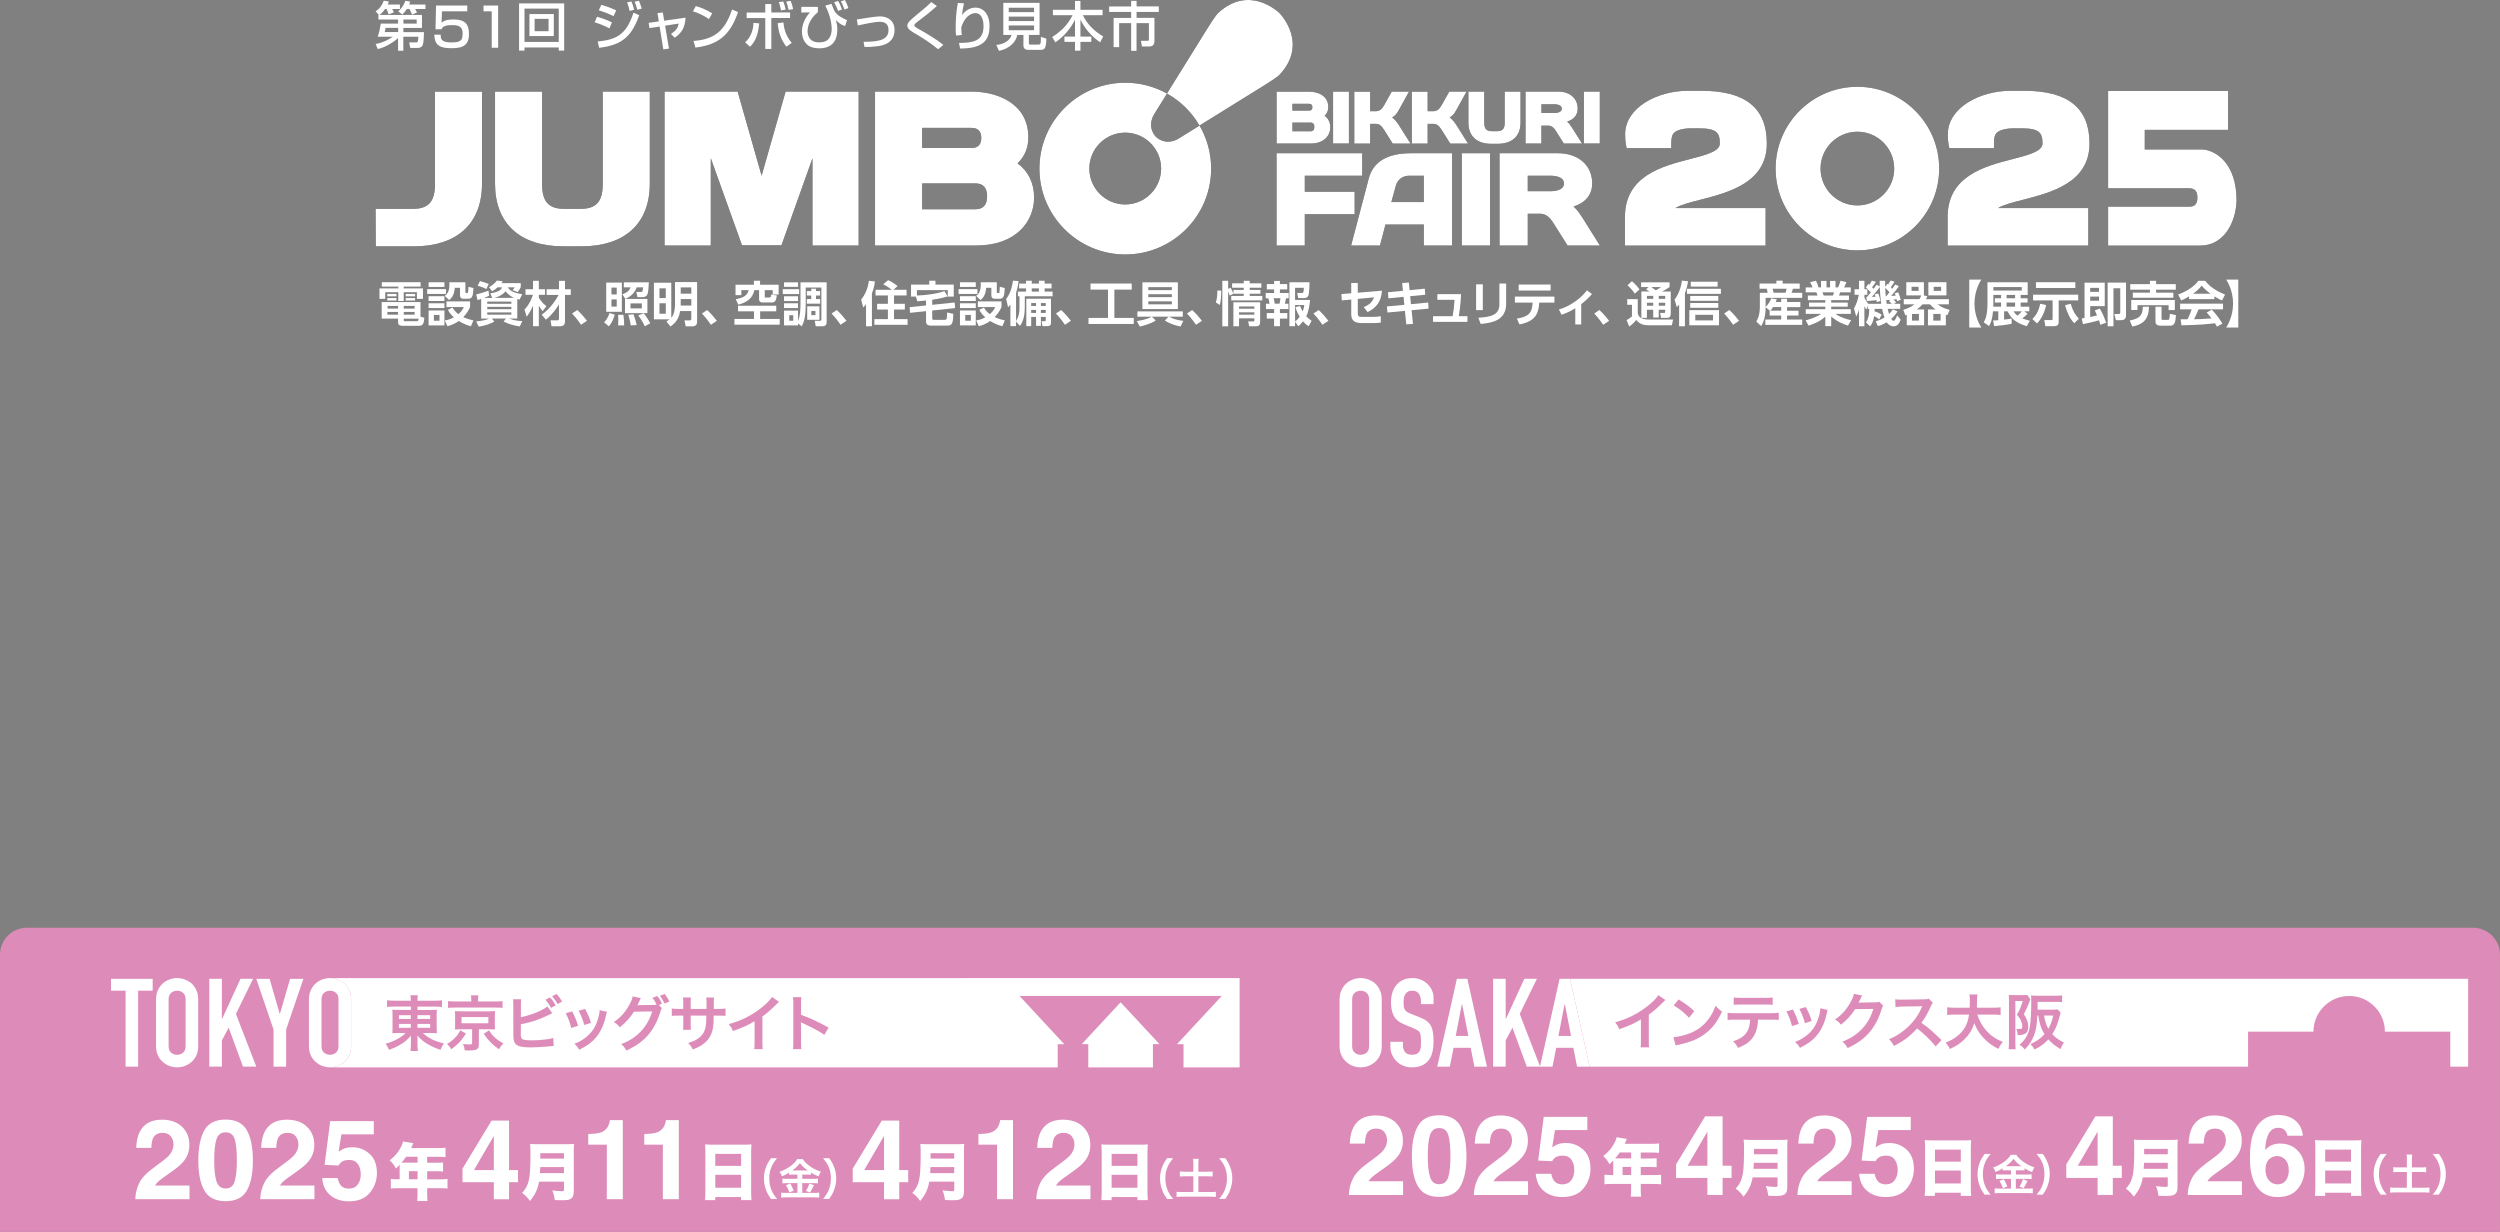 <?xml version="1.0" encoding="UTF-8"?>
<svg id="Layer_2" xmlns="http://www.w3.org/2000/svg" width="700" height="344.92" viewBox="0 0 700 344.92">
  <rect x="0" y="0" width="700" height="344.92" fill="#808080" stroke="none"/>
  <defs>
    <style>
      .cls-1 {
        fill: #231815;
      }

      .cls-2 {
        fill: #19191a;
      }

      .cls-3 {
        fill: #fff;
      }

      .cls-4 {
        fill: #dd8bb8;
      }
    </style>
  </defs>
  <g id="_レイヤー_5" data-name="レイヤー_5">
    <g>
      <g>
        <g>
          <path class="cls-3" d="M111.49,5.46h-5.54v-1.29h.13l-.92-.99c1.53-.96,2.09-2.44,2.29-2.99l1.42.24c-.1.33-.16.53-.31.83h3.42v1.26h-2.19c.16.25.38.64.5.93l-1.47.59c-.09-.28-.33-.98-.59-1.52h-.4c-.74,1.05-1.26,1.42-1.57,1.66h11.89v3.64h-5.21v1.17h5.77c-.06,2.52-.18,3.51-.49,3.88-.38.49-.93.55-1.21.55h-2.15l-.28-1.54h1.83c.55,0,.62,0,.75-1.6h-4.23v3.92h-1.47v-3.55c-1.14,1.08-3.54,2.63-5.7,3.08l-.58-1.41c1.67-.27,3.34-1.04,4.84-2.04h-4.28c.49-1.33.61-2.06.87-3.67h4.84v-1.14ZM111.49,7.81h-3.52c-.04.25-.13.77-.24,1.17h3.76v-1.17ZM113.92,2.52c-.53.83-.9,1.18-1.29,1.54l-1.14-.87c1.02-.89,1.67-1.91,2-2.96l1.35.22c-.07.31-.13.5-.25.81h4.54v1.26h-2.9c.04.07.34.56.52.96l-1.36.62c-.47-1.1-.53-1.21-.72-1.58h-.74ZM112.96,6.6h3.71v-1.14h-3.71v1.14Z"/>
          <path class="cls-3" d="M156.45,13.29h-9.59v.87h-1.52V.96h12.63v13.2h-1.51v-.87ZM156.45,2.4h-9.59v9.35h9.59V2.4ZM148.24,3.94h6.82v6.16h-6.82V3.94ZM149.69,8.73h3.91v-3.45h-3.91v3.45Z"/>
          <path class="cls-3" d="M170.64,7.95c-1.73-.95-3.52-1.52-4.14-1.72l.67-1.54c.22.06,2.66.75,4.17,1.58l-.7,1.67ZM167.34,11.6c5.59-.46,8.14-2.23,10.04-8.05l1.6.71c-1.98,5.55-4.51,8.38-11.22,9.12l-.41-1.78ZM171.79,4.51c-1.57-.78-2.98-1.27-4.13-1.61l.71-1.55c2.23.67,3.34,1.17,4.17,1.55l-.75,1.61ZM176.29,3.05c-.21-1.01-.4-1.6-.7-2.38l1.21-.27c.37.89.5,1.27.75,2.35l-1.27.3ZM178.45,2.74c-.34-1.33-.62-1.94-.77-2.26l1.2-.27c.41.86.7,1.84.8,2.19l-1.23.34Z"/>
          <path class="cls-3" d="M184.08,3.67l1.51-.18.38,2.31,5.98-.86c-.15,2.87-1.15,4.34-3.03,5.62l-1.05-1.04c1.44-.98,1.88-1.6,2.18-2.92l-3.82.59,1.08,6.42-1.58.21-1.04-6.39-2.84.44-.22-1.47,2.84-.41-.38-2.34Z"/>
          <path class="cls-3" d="M198.5,5.34c-1.11-.81-2.95-1.72-4.47-2.18l.8-1.45c1.3.37,2.59.8,4.59,2.03l-.92,1.6ZM194.18,11.46c5.54-.4,8.75-2.53,10.8-8.82l1.67.75c-2.18,6.32-5.37,9.12-11.93,9.93l-.55-1.87Z"/>
          <path class="cls-3" d="M208.63,11.84c1.64-1.36,2.35-3.73,2.34-5.45l1.61.16c-.38,4-1.51,5.49-2.59,6.54l-1.36-1.26ZM215.97,1.14v2.35h5.25v1.55h-5.25v8.67h-1.69V5.05h-5.21v-1.55h5.21V1.14h1.69ZM219.36,6.28c.1,1.26.5,3.66,2.34,5.73l-1.52,1.05c-1.5-1.97-2.16-3.83-2.43-6.57l1.61-.21ZM218.69,2.92c-.25-1.26-.43-1.81-.61-2.34l1.24-.16c.09.24.47,1.21.67,2.26l-1.3.24ZM220.81,2.77c-.27-1.2-.4-1.64-.67-2.34l1.26-.18c.13.37.47,1.26.68,2.31l-1.27.21Z"/>
          <path class="cls-3" d="M229.01,1.92v1.48c-2.52,2.09-2.89,4.19-2.89,5.37,0,.5.13,3.09,3.15,3.09,1.83,0,2.43-.62,2.63-.84.77-.81.98-2.06.98-2.83,0-2.93-1.42-5.95-1.81-6.6l1.75-.53c.13.33.67,1.78.84,2.04.89,1.35,2,1.85,3.52,2.55l-.56,1.63c-.52-.15-1.38-.41-2.58-1.66.25.89.41,1.55.41,2.52,0,1.45-.27,2.95-1.24,4.01-1.11,1.23-2.96,1.38-3.67,1.38-2.41,0-3.3-.81-3.58-1.08-1.07-.99-1.42-2.47-1.42-3.61,0-2.01.9-3.88,2.24-5.37l-2.41.04v-1.58h4.63ZM234.65,3.05c-.37-1.12-.87-2.01-1.1-2.41l1.11-.37c.53.87.77,1.47,1.1,2.4l-1.11.38ZM236.43,2.66c-.16-.52-.58-1.6-.98-2.29l1.11-.37c.38.62.75,1.5.99,2.28l-1.12.38Z"/>
          <path class="cls-3" d="M241.79,11.71c4.6-.02,6.99-.61,6.99-3.32,0-1.5-.81-2.29-2.43-2.29-1.42,0-4.6.68-6.14,1.02l-.31-1.67c.53-.06,2.87-.44,3.36-.52.46-.07,2.22-.34,3.18-.34,1.73,0,4.03.9,4.03,3.8,0,3.85-3.48,4.37-4.69,4.54-.99.13-2.35.25-3.73.22l-.25-1.45Z"/>
          <path class="cls-3" d="M262.67,13.78c-2-1.63-4.13-3.06-6.36-4.35-1.2-.7-2.26-1.32-2.26-2.26,0-.73.74-1.47,2.28-2.74,2.99-2.47,3.39-2.81,4.42-3.85l1.58,1.11c-2.09,1.84-2.41,2.09-5.3,4.29-.72.55-1.02.78-1.02,1.1,0,.37.67.74,1.1.98,2.18,1.18,5.68,3.35,7.03,4.5l-1.46,1.23Z"/>
          <path class="cls-3" d="M269.92.93c-.28,1.07-.38,1.88-.56,3.32.93-1.32,2.28-2.12,3.83-2.12,1.98,0,3.88,1.69,3.88,5.14,0,4.22-2.04,6.29-8.24,6.32l-.31-1.57c3.35-.04,6.87-.19,6.87-4.65,0-3.18-1.45-3.7-2.26-3.7-.49,0-2.77.19-3.97,4,.01,1.26.07,1.63.16,2.13l-1.61.16c-.09-.71-.12-1.15-.12-2.23,0-.64,0-3.92.62-6.91l1.72.12Z"/>
          <path class="cls-3" d="M286.55,9.78h-1.73c-.25,1.79-2.04,3.85-5.11,4.46l-.75-1.66c2.28-.21,3.83-1.27,4.29-2.8h-2.32V.8h10.15v8.98h-2.99v2.28c0,.33.15.43.36.43h2.21c.68,0,.79-.03.79-2.16l1.52.49c-.03,2.75-.47,3.14-1.64,3.14h-3.48c-1.21,0-1.29-.93-1.29-1.24v-2.93ZM282.45,2.16v1.24h7.09v-1.24h-7.09ZM282.45,4.65v1.24h7.09v-1.24h-7.09ZM282.45,7.13v1.32h7.09v-1.32h-7.09Z"/>
          <path class="cls-3" d="M294.81,2.74h6.19V.27h1.52v2.47h6.2v1.51h-5.52c1.42,2.9,3.51,4.66,5.7,5.95l-.86,1.66c-1.54-1.1-3.83-2.98-5.52-6.33v4.71h3.05v1.48h-3.05v2.47h-1.52v-2.47h-2.96v-1.48h2.96v-4.71c-1.38,2.72-3.2,4.72-5.49,6.33l-.89-1.48c2.71-1.81,4.37-3.46,5.7-6.13h-5.51v-1.51Z"/>
          <path class="cls-3" d="M316.73.25h1.51v1.55h6.22v1.54h-6.22v1.67h5v6.41c0,.35,0,1.58-1.35,1.58h-2.15l-.27-1.58h1.87c.31,0,.35-.15.35-.44v-4.51h-3.46v7.76h-1.51v-7.76h-3.36v6.72h-1.55V5.02h4.91v-1.67h-6.16v-1.54h6.16V.25Z"/>
          <g>
            <path class="cls-3" d="M130.84,1.56v1.62h-7.09l-.11,3.18c.54-.45.99-.65,1.68-.78.56-.09,1.14-.13,1.71-.13,1.37,0,2.96.24,3.74,1.51.43.72.54,1.75.54,2.6,0,1.54-.44,2.5-1.19,3.09-.85.67-2.13.85-3.66.85-1.61,0-2.93-.17-3.78-.89-.66-.57-1.05-1.47-1.08-2.91h1.79c0,.52.01,1.14.42,1.52.67.64,1.79.66,2.66.66s2.22-.04,2.77-.85c.25-.4.3-1.26.3-1.72,0-2.1-1.41-2.27-3.13-2.27-1,0-2.37.09-2.8,1.15h-1.67l.15-6.63h8.76Z"/>
            <path class="cls-3" d="M139.48,1.55v11.82h-1.8V3.17h-2.29v-1.62h4.09Z"/>
          </g>
        </g>
        <g>
          <g>
            <path class="cls-3" d="M117.77,80.25h-4.73v.5h5.39v2.93h-1.69v-1.86h-3.7v2.46h-1.51v-2.46h-3.66v1.86h-1.62v-2.93h5.28v-.5h-4.62v-1.24h10.86v1.24ZM118.82,88.97c-.12,1.54-.38,2.25-1.45,2.25h-4.56c-.74,0-1.35-.12-1.35-.97v-1.04h-4.59v-4.63h10.87v4.09l1.08.3ZM111.01,82.3v.67h-2.57v-.67h2.57ZM111.01,83.45v.7h-2.57v-.7h2.57ZM111.46,87.34h-2.98v.76h2.98v-.76ZM111.46,85.67h-2.93v.73h2.93v-.73ZM116.09,85.67h-3.04v.73h3.04v-.73ZM116.09,87.34h-3.04v.76h3.04v-.76ZM116.63,89.93c.37,0,.51-.03.59-.71h-4.17v.38c0,.27.05.34.31.34h3.27ZM116.23,82.3v.67h-2.63v-.67h2.63ZM116.23,83.45v.7h-2.63v-.7h2.63Z"/>
            <path class="cls-3" d="M124.89,80.95v1.36h-5.28v-1.36h5.28ZM124.44,79.03v1.31h-4.43v-1.31h4.43ZM124.44,82.94v1.34h-4.43v-1.34h4.43ZM124.44,84.91v1.34h-4.43v-1.34h4.43ZM124.44,86.93v4.19h-4.43v-4.19h4.43ZM123.06,88.19h-1.57v1.62h1.57v-1.62ZM130.31,79.03v2.74c0,.12,0,.28.26.28h.23c.23,0,.26-.2.27-.32.05-.42.1-1,.1-1.43l1.38.34c-.08,1.96-.2,3.01-1.39,3.01h-1.36c-.89,0-1-.61-1-.89v-2.17h-1.46c-.15,1.82-.67,2.67-1.57,3.44l-1.24-1.19c.95-.61,1.31-1.73,1.31-3.17,0-.27-.01-.45-.03-.63h4.51ZM131.86,91.35c-.69-.19-1.94-.55-3.42-1.47-.19.15-1.35,1.01-3.17,1.46l-.74-1.61c1.18-.2,1.86-.5,2.55-.88-.95-.88-1.32-1.44-1.66-2.09l1.3-.65c.26.46.61,1.08,1.63,1.86.8-.7,1.19-1.26,1.54-2h-4.88v-1.58h6.62v1.58c-.32.72-.8,1.66-1.92,2.82,1.31.59,2.28.8,2.85.92l-.7,1.63Z"/>
            <path class="cls-3" d="M137.82,83.41l-.54-1.27c2.79-.42,3.12-1.26,3.28-1.69h-1.24c-.73.67-1.12.88-1.54,1.09l-.85-1.13c.78-.42,1.77-1.19,2.19-1.85l1.63.18c-.13.26-.19.32-.34.54h5.4v1.09c-.11.26-.28.65-.85,1.4l-1.43-.54c.22-.23.4-.47.58-.78h-1.92c.58.93,1.41,1.49,4.04,1.94l-.77,1.51c-.26-.07-.39-.09-.62-.16v5.44h-2.35c1.69.62,2.88.69,3.75.72l-.69,1.5c-1.81-.28-2.96-.62-4.55-1.36l.65-.85h-3.93l.69.84c-.89.55-2.62,1.19-4.38,1.42l-.69-1.47c1.59-.12,2.78-.39,3.67-.78h-2.28v-5.51c-.61.22-.68.23-1.03.32l-.34-1.59c.93-.19,2.56-.7,3.43-1.04l.16,1.43c-.32.16-.54.27-1.47.61h2.32ZM134.4,78.7c1,.27,1.58.46,2.45.82l-.68,1.42c-.73-.41-1.74-.76-2.42-.93l.65-1.31ZM136.43,85.07h6.75v-.62h-6.75v.62ZM136.43,86.58h6.75v-.66h-6.75v.66ZM136.43,88.1h6.75v-.63h-6.75v.63ZM143.94,83.41c-.82-.38-1.66-.93-2.4-1.85-.72.93-1.9,1.57-3.15,1.85h5.55Z"/>
            <path class="cls-3" d="M146.85,86.7c1.57-1.63,2.21-3.65,2.36-4.16h-2.07v-1.55h2.11v-2.36h1.62v2.36h1.74v1.55h-1.74v.81c.15.26.84,1.39,2.12,2.39l-1.05,1.39c-.29-.34-.65-.77-1.07-1.53v5.74h-1.62v-5.75c-.69,1.62-1.43,2.63-1.77,3.09l-.63-1.99ZM151.67,88.11c2.48-1.7,4.09-4.31,4.73-5.52h-3.35v-1.59h3.46v-2.36h1.69v2.36h1.62v1.59h-1.62v7.18c0,1.2-.34,1.58-1.62,1.58h-2.16l-.26-1.66h1.73c.57,0,.62-.05.62-.54v-3.93c-.72,1.23-2.12,3.13-3.67,4.28l-1.16-1.39Z"/>
            <path class="cls-3" d="M162.69,90.93c-.27-.39-1.13-1.67-2.51-3.15l1.45-.97c.92.81,2.09,2.16,2.73,3.01l-1.66,1.11Z"/>
            <path class="cls-3" d="M172.15,88.12c-.65,2.03-1.2,2.73-1.69,3.25l-1.31-1.12c.3-.31,1.03-1.08,1.51-2.61l1.49.47ZM169.74,79.12h4.38v8.18h-4.38v-8.18ZM171.21,80.53v1.92h1.47v-1.92h-1.47ZM171.21,83.83v2.01h1.47v-2.01h-1.47ZM174.54,88.15c.05.27.28,2.03.21,2.97h-1.7c.03-.24.08-.53.08-1.34s-.05-1.39-.07-1.63h1.47ZM174.69,79.06h6.99c-.07,1.3-.15,2.96-.46,3.46-.4.67-1.01.67-1.16.67h-1.59l-.29-1.44h1.32c.43,0,.46-.22.55-1.3h-1.77c-.66,1.82-1.86,2.67-3.2,3.23l-.81-1.28c1.3-.47,1.85-.92,2.32-1.94h-1.92v-1.39ZM181.27,83.71v3.97h-6.27v-3.97h6.27ZM177.37,88c.47,1.17.73,2.2.89,3.02l-1.67.09c-.1-.95-.34-2-.66-2.97l1.45-.15ZM176.54,84.96v1.4h3.17v-1.4h-3.17ZM180.22,87.72c.55.59,1.48,2.03,1.85,2.81l-1.53.84c-.47-1.15-1.27-2.32-1.84-3.05l1.51-.59Z"/>
            <path class="cls-3" d="M189,78.97h6.19v11.22c0,.8-.59,1.19-1.26,1.19h-1.93l-.34-1.67h1.43c.29,0,.47-.04.47-.53v-2.08h-3.12c-.18,1.09-.62,2.96-2.71,4.32l-1.15-1.42c.27-.15.57-.3.92-.59h-4.4v-10.24h4.86v9.8c.22-.24.43-.54.57-.88.38-1.01.47-2,.47-2.93v-6.2ZM186.42,80.74h-1.77v2.71h1.77v-2.71ZM186.42,84.92h-1.77v2.92h1.77v-2.92ZM193.57,80.48h-2.97v1.75h2.97v-1.75ZM193.57,83.73h-2.97v1.82h2.97v-1.82Z"/>
            <path class="cls-3" d="M199.05,90.93c-.27-.39-1.13-1.67-2.51-3.15l1.45-.97c.92.81,2.09,2.16,2.73,3.01l-1.66,1.11Z"/>
            <path class="cls-3" d="M217.35,85.61v1.57h-4.51v2.12h5.48v1.61h-12.67v-1.61h5.46v-2.12h-4.46v-1.57h10.7ZM211.11,78.6h1.71v1.13h5.2v2.73h-1.66v-1.23h-2.23v1.77c0,.23.01.31.21.31h1.07c.34,0,.45-.03.5-.85l1.59.27c-.13,1.09-.31,1.97-1.39,1.97h-2.54c-.58,0-1.03-.24-1.03-.89v-2.58h-1.32c-.47,2.3-2.08,3.46-4.51,4.08l-.69-1.54c2.19-.38,3.29-1.07,3.59-2.54h-2.03v1.4h-1.63v-2.9h5.14v-1.13Z"/>
            <path class="cls-3" d="M223.76,80.98v1.36h-4.59v-1.36h4.59ZM223.45,91.12h-3.92v-4.16h3.92v2.88c.69-1.57.69-3.97.69-4.88v-5.9h7.32v10.98c0,.47,0,1.31-1.13,1.31h-1.93l-.27-1.53h1.43c.41,0,.43-.13.43-.46v-8.85h-4.39v4.51c0,3.52-.4,5-1.11,6.36l-1.04-.81v.54ZM223.45,79.06v1.27h-3.92v-1.27h3.92ZM223.45,82.95v1.34h-3.92v-1.34h3.92ZM223.45,84.92v1.34h-3.92v-1.34h3.92ZM222.11,88.26h-1.11v1.55h1.11v-1.55ZM228.48,81.49h1.15v1.26h-1.15v.99h1.16v1.28h-3.73v-1.28h1.24v-.99h-1.23v-1.26h1.23v-.65h1.32v.65ZM229.44,85.77v3.78h-3.42v-3.78h3.42ZM228.32,87.07h-1.15v1.17h1.15v-1.17Z"/>
            <path class="cls-3" d="M235.35,90.93c-.27-.39-1.13-1.67-2.51-3.15l1.45-.97c.92.81,2.09,2.16,2.73,3.01l-1.66,1.11Z"/>
            <path class="cls-3" d="M242.5,85.18c-.31.41-.53.63-.81.92l-.57-2.24c1.07-1.2,1.95-3.29,2.17-5.24l1.67.18c-.05.55-.19,1.7-.82,3.39v9.17h-1.65v-6.17ZM249.7,81.14c-1.04-.84-2-1.34-2.4-1.55l1.38-1.15c.68.31,1.85.96,2.63,1.67l-1.13,1.03h3.66v1.59h-3.51v2.34h3.03v1.59h-3.03v2.69h3.79v1.59h-9.29v-1.59h3.78v-2.69h-3.01v-1.59h3.01v-2.34h-3.46v-1.59h4.55Z"/>
            <path class="cls-3" d="M259.31,84.14c-1.26.12-1.86.18-2.46.22l-.41-1.32h-1.35v-3.35h5.1v-1.09h1.74v1.09h5.12v3.35h-1.68v-1.8h-8.63v1.51c2.62-.11,5.23-.42,7.72-1.22l.88,1.47c-1.77.54-3.42.8-4.32.93v1.42l6.29-.66.11,1.57-6.4.69v2.08c0,.42.07.53.53.53h2.92c.5,0,.59-.28.63-.41.05-.16.09-1.4.09-1.66l1.74.4c-.08,2.03-.13,3.27-1.51,3.27h-4.89c-.21,0-1.24,0-1.24-1.07v-2.97l-4.47.47-.12-1.58,4.59-.49v-1.39Z"/>
            <path class="cls-3" d="M273.68,80.95v1.36h-5.28v-1.36h5.28ZM273.22,79.03v1.31h-4.43v-1.31h4.43ZM273.22,82.94v1.34h-4.43v-1.34h4.43ZM273.22,84.91v1.34h-4.43v-1.34h4.43ZM273.22,86.93v4.19h-4.43v-4.19h4.43ZM271.84,88.19h-1.57v1.62h1.57v-1.62ZM279.1,79.03v2.74c0,.12,0,.28.26.28h.23c.23,0,.26-.2.27-.32.05-.42.09-1,.09-1.43l1.38.34c-.08,1.96-.2,3.01-1.39,3.01h-1.36c-.89,0-1-.61-1-.89v-2.17h-1.46c-.15,1.82-.68,2.67-1.57,3.44l-1.24-1.19c.95-.61,1.31-1.73,1.31-3.17,0-.27-.01-.45-.03-.63h4.51ZM280.65,91.35c-.69-.19-1.95-.55-3.42-1.47-.19.15-1.35,1.01-3.17,1.46l-.74-1.61c1.17-.2,1.86-.5,2.55-.88-.95-.88-1.32-1.44-1.66-2.09l1.3-.65c.26.46.61,1.08,1.63,1.86.8-.7,1.19-1.26,1.54-2h-4.88v-1.58h6.62v1.58c-.32.72-.8,1.66-1.92,2.82,1.31.59,2.28.8,2.85.92l-.7,1.63Z"/>
            <path class="cls-3" d="M284.49,90.05v1.27h-1.58v-6.06c-.27.38-.38.5-.65.78l-.55-2.32c1.5-1.84,1.82-4.44,1.92-5.13l1.57.12c-.07.59-.18,1.7-.7,3.28v7.91c.93-1.43.95-2.96.95-3.65v-3.29h-.45v-1.32h2.29v-.89h-1.93v-1.35h1.93v-.8h1.61v.8h2v-.8h1.59v.8h1.95v1.35h-1.95v.89h2.24v1.32h-7.79v3.21c0,1.86-.31,3.65-1.34,5.1l-1.11-1.23ZM294.28,83.64v6.59c0,.67-.09,1.09-1.15,1.09h-1.24l-.24-1.38h.71c.38,0,.45-.04.45-.43v-.77h-1.36v2.5h-1.35v-2.5h-1.37v2.58h-1.36v-7.68h6.91ZM288.73,84.85v.81h1.37v-.81h-1.37ZM288.73,86.79v.84h1.37v-.84h-1.37ZM288.89,80.75v.89h2v-.89h-2ZM291.45,84.85v.81h1.36v-.81h-1.36ZM291.45,86.79v.84h1.36v-.84h-1.36Z"/>
            <path class="cls-3" d="M298.18,90.93c-.27-.39-1.13-1.67-2.51-3.15l1.45-.97c.92.81,2.09,2.16,2.73,3.01l-1.66,1.11Z"/>
            <path class="cls-3" d="M305.35,79.39h11.53v1.7h-4.86v7.93h5.43v1.69h-12.67v-1.69h5.46v-7.93h-4.89v-1.7Z"/>
            <path class="cls-3" d="M330.55,91.42c-.8-.16-2.65-.54-4.39-1.67l1.04-1.08h-4.66l1.07,1.07c-1.51,1.01-3.84,1.55-4.47,1.7l-.81-1.54c2.78-.41,3.7-.97,4.12-1.23h-3.98v-1.47h12.72v1.47h-3.83c.19.11,1.47.9,3.97,1.17l-.77,1.58ZM329.8,79.05v7.48h-9.93v-7.48h9.93ZM328.12,80.4h-6.59v.84h6.59v-.84ZM328.12,82.38h-6.59v.82h6.59v-.82ZM328.12,84.37h-6.59v.85h6.59v-.85Z"/>
            <path class="cls-3" d="M334.87,90.93c-.27-.39-1.13-1.67-2.51-3.15l1.45-.97c.92.81,2.09,2.16,2.73,3.01l-1.66,1.11Z"/>
            <path class="cls-3" d="M340.43,84.67c.37-1.07.43-2.19.42-3.33l1.09.03c.01,1.49-.08,2.93-.41,4.02l-1.11-.72ZM344.31,82.76c-.14-.43-.18-.54-.43-1.17v9.78h-1.63v-12.75h1.63v2.28l.7-.34c.3.54.54,1.11.77,1.69l-1.04.51ZM348.25,78.62h1.66v.72h3.27v1.23h-3.27v.62h3.01v1.05h-3.01v.63h3.54v1.24h-8.71v-1.24h3.51v-.63h-2.89v-1.05h2.89v-.62h-3.26v-1.23h3.26v-.72ZM352.84,84.64v5.29c0,1.03-.15,1.43-1.4,1.43h-1.66l-.3-1.36h1.42c.32,0,.32-.15.32-.41v-.46h-4.29v2.23h-1.58v-6.72h7.49ZM346.93,85.81v.63h4.29v-.63h-4.29ZM346.93,87.46v.65h4.29v-.65h-4.29Z"/>
            <path class="cls-3" d="M356.75,78.66h1.63v.88h2.04v1.49h-2.04v1.01h2.45v1.47h-.73c-.15.72-.18.91-.34,1.53h1v1.5h-2.38v1.12h2.07v1.54h-2.07v2.13h-1.63v-2.13h-2.05v-1.54h2.05v-1.12h-2.28v-1.5h.99c-.05-.41-.16-1.04-.32-1.53h-.74v-1.47h2.36v-1.01h-2.05v-1.49h2.05v-.88ZM356.63,83.5c.18.77.24,1.2.3,1.53h1.34c.12-.5.19-1,.24-1.53h-1.88ZM362.62,90.07v1.26h-1.58v-12.29h5.63c0,.5-.05,2.97-.31,3.65-.07.2-.29.76-1.09.76h-1.78l-.27-1.42h1.27c.4,0,.54,0,.59-1.44h-2.46v3.4h4.19c-.1,1.22-.35,3.2-1.07,4.58.46.47.89.82,1.51,1.27l-.84,1.51c-.39-.24-.81-.51-1.57-1.38-.4.55-.81.95-1.31,1.4l-.92-1.3ZM364.02,85.68c.16.4.35.84.71,1.51.37-.9.42-1.32.47-1.77h-2.58v4.62c.38-.32.76-.63,1.28-1.38-.8-1.3-1.03-2.19-1.15-2.66l1.26-.32Z"/>
            <path class="cls-3" d="M370.28,90.93c-.27-.39-1.13-1.67-2.51-3.15l1.45-.97c.92.81,2.09,2.16,2.73,3.01l-1.66,1.11Z"/>
            <path class="cls-3" d="M375.7,84.11l-.11-1.77,2.76-.23v-2.88h1.82v2.73l6.78-.58c-.24,2.96-1.4,4.71-4.02,6l-1.08-1.39c1.94-.78,2.48-1.74,2.88-2.73l-4.55.43v3.97c0,.93.24,1.07,1.32,1.07h2.93c.72,0,1.5-.08,2.19-.19v1.78c-.55.08-1.42.14-2.12.14h-3.31c-2.73,0-2.84-1.59-2.84-2.63v-3.96l-2.65.24Z"/>
            <path class="cls-3" d="M398.94,80.84l.13,1.69-4.23.4.23,2.24,4.82-.46.11,1.7-4.75.45.38,3.84-1.87.12-.38-3.78-4.89.47-.16-1.7,4.88-.46-.22-2.24-4.23.42-.13-1.7,4.19-.41-.21-2.16,1.86-.15.22,2.13,4.25-.41Z"/>
            <path class="cls-3" d="M410.88,88.53v1.59h-9.63v-1.59h5.48c.3-1.67.43-2.65.54-4.59h-4.81v-1.59h6.64c-.11,2.9-.51,5.42-.63,6.18h2.4Z"/>
            <path class="cls-3" d="M415.19,86.83h-1.88v-7.22h1.88v7.22ZM421.72,85.04c0,4.71-3.96,5.37-7.13,5.66l-.65-1.73c3.65-.23,5.89-.82,5.89-3.79v-5.79h1.89v5.66Z"/>
            <path class="cls-3" d="M424.72,89.22c3.62-.59,4.28-1.9,4.42-4.5h-4.97v-1.67h11.07v1.67h-4.25c-.19,3.19-1.15,5.27-5.54,6.12l-.73-1.62ZM434.17,79.67v1.67h-8.94v-1.67h8.94Z"/>
            <path class="cls-3" d="M442.74,90.85h-1.66v-4.54c-1.81,1.12-3.11,1.57-3.85,1.82l-.74-1.47c4.98-1.51,7.58-5,7.86-5.38l1.4,1.04c-.87,1.03-1.78,1.88-3.01,2.84v5.69Z"/>
            <path class="cls-3" d="M448.89,90.93c-.27-.39-1.13-1.67-2.51-3.15l1.45-.97c.92.81,2.09,2.16,2.73,3.01l-1.66,1.11Z"/>
            <path class="cls-3" d="M455.61,83.75h2.96v3.89c.08.49.32,1.82,2.97,1.82h6.93l-.35,1.61h-6.67c-.99,0-2.38-.23-3.29-1.49-.19.24-.95,1.15-1.97,1.86l-.74-1.81c.55-.27,1.07-.65,1.5-1.04v-3.24h-1.32v-1.61ZM456.93,78.74c.46.39,1.3,1.09,2.13,2.31l-1.32,1.17c-.36-.55-1.01-1.43-2.04-2.35l1.23-1.13ZM461.68,80.37h-2.17v-1.32h7.97v1.32c-.34.23-1.09.77-2.15,1.26h2.48v6.25c0,.65-.26,1.13-1.08,1.13h-1.62l-.27-1.38h1.09c.27,0,.32-.12.32-.37v-.53h-1.81v2.19h-1.54v-2.19h-1.77v2.27h-1.55v-7.39h2.28c-.32-.22-.51-.34-.97-.58l.78-.68ZM461.14,82.84v.84h1.77v-.84h-1.77ZM461.14,84.76v.85h1.77v-.85h-1.77ZM462.36,80.37c.39.27.99.7,1.24.91.99-.5,1.2-.68,1.5-.91h-2.74ZM464.45,82.84v.84h1.81v-.84h-1.81ZM464.45,84.76v.85h1.81v-.85h-1.81Z"/>
            <path class="cls-3" d="M471.78,91.36h-1.63v-6.08c-.28.36-.38.47-.63.73l-.65-2.13c1.2-1.46,1.85-3.65,2.08-5.31l1.7.18c-.2,1.39-.46,2.25-.87,3.4v9.21ZM481.85,82.28h-9.51v-1.42h9.51v1.42ZM481.33,91.08h-8.32v-4.25h8.32v4.25ZM481.12,84.22h-7.86v-1.35h7.86v1.35ZM481.12,86.19h-7.86v-1.35h7.86v1.35ZM480.93,80.24h-7.52v-1.35h7.52v1.35ZM479.65,88.14h-4.97v1.58h4.97v-1.58Z"/>
            <path class="cls-3" d="M485.27,90.93c-.27-.39-1.13-1.67-2.51-3.15l1.45-.97c.92.81,2.09,2.16,2.73,3.01l-1.66,1.11Z"/>
            <path class="cls-3" d="M495.55,86.99l-1.17-.96c-.05,3.44-.95,4.79-1.27,5.28l-1.35-1.27c.3-.51,1-1.71,1-4.17v-3.89h2.17c-.05-.43-.12-.73-.24-1.13h-2.01v-1.45h4.71v-.81h1.75v.81h4.78v1.45h-1.92c-.09.41-.28.93-.35,1.13h2.97v1.43h-10.25v2.53c.7-.66,1.26-1.57,1.57-2.4l1.55.27c-.08.24-.13.41-.28.76h1.53v-.93h1.63v.93h3.73v1.42h-3.73v1.01h3.21v1.35h-3.21v1.12h4.25v1.5h-10.33v-1.5h4.44v-1.12h-3.23v-1.35h.04ZM498.74,86.99v-1.01h-2.28c-.37.58-.53.76-.77,1.01h3.05ZM496.33,80.84c.15.53.16.58.27,1.13h3.38c.16-.62.23-.92.27-1.13h-3.92Z"/>
            <path class="cls-3" d="M517.44,91.17c-1.47-.47-3-1.07-4.7-2.55v2.69h-1.65v-2.65c-1.49,1.36-3.11,1.98-4.7,2.51l-.81-1.47c1.27-.35,2.92-.85,4.35-1.81h-4.32v-1.32h5.48v-.7h-4.56v-1.15h4.56v-.69h-4.89v-1.28h2.71c-.04-.18-.21-.7-.32-.89h-2.99v-1.39h1.92c-.09-.26-.26-.66-.69-1.47l1.65-.39c.32.65.47,1.07.7,1.86h.71v-1.8h1.54v1.8h.99v-1.8h1.53v1.8h.73c.26-.54.53-1.35.67-1.86l1.65.39c-.05.13-.31.84-.66,1.47h1.88v1.39h-2.98c-.18.5-.21.63-.32.89h2.79v1.28h-4.97v.69h4.63v1.15h-4.63v.7h5.48v1.32h-4.28c1.5,1.07,3.27,1.51,4.38,1.77l-.88,1.51ZM513.23,82.75c.08-.19.18-.43.28-.89h-3.2c.05.12.27.76.32.89h2.59Z"/>
            <path class="cls-3" d="M526.18,89.45c-.27-.23-.66-.57-1.43-.93-.23,1.62-.69,2.31-1.11,2.85l-1.16-1.09c.72-1.19.87-1.99.91-3.77h-.39v-.92l-.43,1.13c-.18-.28-.24-.39-.54-1v5.63h-1.51v-4.66c-.27,1-.54,1.49-.78,1.94l-.63-2.28c.7-1.16,1.11-2.47,1.35-3.81h-1.19v-1.55h1.26v-2.36h1.51v2.36h.81v1.55h-.81v.82c.29.61.65,1.15,1.08,1.7h3.63c-.21-1.44-.36-3.01-.42-4.67-.31.43-1.47,1.96-2.21,2.74.22,0,.87-.03,1.04-.04-.11-.35-.15-.46-.24-.66l.96-.28c.4.89.58,1.77.65,2.13l-1.04.31c-.03-.26-.05-.34-.08-.53-.68.08-2.04.19-2.69.24l-.15-1.16h.2c.26-.27.71-.84,1.05-1.26-.63-.73-1.08-1.11-1.38-1.38l.69-1c.07.05.19.15.27.22.5-.69.59-.88.73-1.16l1.13.35c-.24.39-.54.89-1.08,1.5.13.16.27.3.42.49.5-.65.63-.89.81-1.19l.9.5c-.01-.41-.01-.76-.01-1.59h1.53c0,.54,0,1.08.03,1.67l.6-.81.21.19c.5-.76.57-.91.68-1.12l1.12.32c-.39.69-.87,1.31-1.05,1.55.15.15.26.27.41.45.55-.76.62-.84.84-1.19l1.01.45c-.8,1.17-1.23,1.74-2.15,2.74.2-.01,1.11-.07,1.26-.08-.12-.36-.15-.43-.26-.65l.95-.3c.31.62.51,1.36.73,2.13l-1.04.35c-.05-.3-.08-.38-.11-.54-.22.03-.68.08-.92.11.28.23.37.31.78.76l-.62.41h1.76v1.43h-3.5c.09.45.24,1.04.37,1.45.54-.53.81-.93,1.05-1.32l1.32.55c-.23.41-.68,1.16-1.76,2.13.11.16.35.53.69.53.15,0,.27-.12.34-.22.11-.16.41-.61.65-1.3l.97,1.21c-.35.89-.81,1.85-1.95,1.85-.98,0-1.55-.53-1.97-1.13-1.12.69-1.93.93-2.46,1.08l-.61-1.35c.51-.15,1.35-.39,2.47-1.07-.14-.34-.41-1.08-.68-2.42h-2.09c0,.3,0,.45-.01.69,1.11.35,1.69.76,1.97.95l-.66,1.31ZM528.14,82.94c.14-.16.41-.47.91-1.09-.22-.28-.69-.82-1.19-1.24.03.96.1,1.71.16,2.34h.12ZM529.36,83.96c-.2.01-1.04.08-1.22.08.03.16.11.88.14,1.03h1.44c-.39-.39-.71-.65-.86-.77l.5-.34Z"/>
            <path class="cls-3" d="M538.75,86.64v4.44h-4.86v-2.93c-.11.04-.18.07-.4.15l-.57-1.55c.69-.22,1.93-.59,3.16-1.54h-3.03v-1.45h4.38c.2-.32.36-.59.54-1.05h-4.21v-3.7h4.93v3.7h-.12l1.08.22c-.15.38-.22.54-.37.84h6.41v1.45h-3.12c.66.54,1.43,1.07,3.35,1.54l-.66,1.51c-.13-.04-.32-.12-.42-.15v2.97h-5.01v-4.44h2.15c-.51-.36-.92-.69-1.59-1.43h-2.09c-.71.8-1.4,1.3-1.61,1.43h2.07ZM537.2,80.3h-1.96v1.15h1.96v-1.15ZM537.29,87.91h-1.93v1.85h1.93v-1.85ZM545,79.01v3.7h-5.06v-3.7h5.06ZM543.37,87.91h-2.05v1.85h2.05v-1.85ZM543.51,80.3h-2.07v1.15h2.07v-1.15Z"/>
            <path class="cls-3" d="M551.39,91.7v-13.42h3.39c-.2.3-1.93,2.92-1.93,6.71s1.73,6.42,1.93,6.71h-3.39Z"/>
            <path class="cls-3" d="M567.72,87.84c-.47.51-.77.78-1.49,1.3.96.39,1.63.54,2.13.66l-.87,1.54c-3.13-.99-4.32-2.09-5.36-4.16h-.98v2.31c1.08-.11,1.55-.2,2.09-.3l.04,1.46c-1.31.31-3.86.59-4.93.66l-.28-1.58c.37,0,.51,0,1.45-.08v-2.47h-1.48c-.22,2.24-.53,3.11-1.11,4.12l-1.49-1.05c.4-.7,1.05-1.82,1.05-5.29v-5.92h11.26v3.55h-1.97v.93h1.93v1.19h-1.93v1.16h2.42v1.31h-1.38l.89.66ZM560.3,82.59h-2.16v2.4c0,.45-.01.66-.03.88h2.19v-1.16h-1.73v-1.19h1.73v-.93ZM566.1,80.37h-7.95v.97h7.95v-.97ZM564.23,82.59h-2.39v.93h2.39v-.93ZM564.23,84.71h-2.39v1.16h2.39v-1.16ZM563.79,87.18c.24.35.49.72,1.09,1.2.69-.55,1.12-1.07,1.23-1.2h-2.32Z"/>
            <path class="cls-3" d="M572.91,85.42c-.42,2.12-1.38,3.97-2.53,5.14l-1.32-1.23c1.08-1,1.88-2.53,2.17-4.27l1.68.35ZM569.26,82.51h12.64v1.61h-5.47v6.06c0,.78-.4,1.15-1.27,1.15h-2.47l-.28-1.71h2.01c.3,0,.31-.16.31-.35v-5.15h-5.47v-1.61ZM570.07,79.02h11.02v1.62h-11.02v-1.62ZM580.79,90.5c-1.28-1.28-2.12-3.33-2.58-5.04l1.59-.41c.55,1.96,1.27,3.09,2.28,4.2l-1.29,1.24Z"/>
            <path class="cls-3" d="M588.09,90.92c-.12-.43-.21-.78-.36-1.24-1.9.51-2.63.72-4.53,1.07l-.3-1.58c.58-.09.65-.11.77-.12v-9.91h5.66v6.58h-4.08v3.04c.54-.11,1.23-.26,1.92-.43-.47-1.05-.53-1.16-.63-1.42l1.4-.51c.77,1.3,1.18,2.25,1.77,3.96l-1.62.58ZM585.25,80.61v1.12h2.47v-1.12h-2.47ZM585.25,83.05v1.15h2.47v-1.15h-2.47ZM595.29,79.13v8.99c0,1.35-.57,1.54-1.68,1.54h-1.16l-.43-1.74h1.18c.45,0,.47-.11.47-.61v-6.59h-1.9v10.63h-1.63v-12.22h5.16Z"/>
            <path class="cls-3" d="M601.73,85.89c-.11,3.66-1.71,4.93-4.67,5.55l-.74-1.69c2.48-.55,3.66-1.13,3.67-3.86h1.74ZM596.47,79.55h5.51v-.92h1.73v.92h5.51v1.55h-5.51v.85h4.82v1.42h-11.34v-1.42h4.79v-.85h-5.51v-1.55ZM596.74,84h12.21v2.81h-1.74v-1.36h-8.72v1.35h-1.74v-2.79ZM609.27,88.24c-.12,1.53-.24,2.94-1.5,2.94h-2.98c-.74,0-1.26-.36-1.26-1.17v-4.12h1.7v3.33c0,.27.07.35.31.35h1.55c.3,0,.39-.26.47-1.71l1.7.38Z"/>
            <path class="cls-3" d="M612.91,83.01c-1.08.65-1.76.95-2.17,1.13l-.84-1.66c3.28-1.28,4.89-2.78,5.62-3.86h1.92c.73.92,2.05,2.43,5.58,3.86l-.86,1.65c-.43-.19-1.09-.47-2.13-1.15v.77h-7.1v-.74ZM620.74,91.47c-.15-.27-.24-.47-.54-.96-1.74.2-3.94.47-9.4.58l-.22-1.7c.18,0,1.62.01,1.93.01.39-.74.85-1.85,1.16-2.79h-3.24v-1.58h12.02v1.58h-6.85c-.51,1.2-.85,1.97-1.27,2.78.43,0,2.69-.05,4.9-.23-.3-.41-.65-.85-1.36-1.67l1.43-.77c1.54,1.53,2.69,3.42,2.97,3.88l-1.54.88ZM618.95,82.25c-1.46-1.08-2.13-1.86-2.48-2.28-.65.91-1.61,1.69-2.43,2.28h4.91Z"/>
            <path class="cls-3" d="M626.72,78.28v13.42h-3.39c.2-.3,1.93-2.92,1.93-6.71s-1.73-6.41-1.93-6.71h3.39Z"/>
          </g>
          <g>
            <g>
              <g>
                <rect class="cls-2" x="443.49" y="25.65" width="4.45" height="14.53"/>
                <path class="cls-2" d="M421.32,34.37c0,1.67-.61,2.36-2.1,2.36h-1.53c-1.49,0-2.1-.69-2.1-2.36v-8.72h-4.44v8.7c0,3.76,2.35,5.92,6.44,5.92h1.72c4.09,0,6.44-2.16,6.44-5.92v-8.7h-4.44v8.72Z"/>
                <path class="cls-2" d="M405.93,32.88c.86-.48,1.38-1.23,1.78-1.95l2.92-5.28h-4.84l-2.11,3.76c-.68,1.22-1.35,1.72-2.31,1.72h-1.63v-5.47h-4.44v14.54h4.44v-5.52h1.63c1.02,0,1.63.65,2.33,1.76l2.37,3.76h4.99l-3.37-5.34c-.3-.46-.96-1.39-1.76-1.96"/>
                <path class="cls-2" d="M370.9,32.43c.7-.71,1.02-1.47,1.02-2.46,0-3.19-2.9-4.31-5.39-4.31h-9.08v14.53h9.54c3.79,0,5.49-2.27,5.49-4.53,0-1.37-.55-2.49-1.56-3.23M366.56,30.97h-4.68v-1.9h4.68c.6,0,.91.33.91.95s-.31.95-.91.95M361.88,34.32h5.04c.73,0,1.1.41,1.1,1.22s-.37,1.22-1.1,1.22h-5.04v-2.45Z"/>
                <rect class="cls-2" x="373.26" y="25.65" width="4.44" height="14.53"/>
                <path class="cls-2" d="M389.83,32.88c.86-.48,1.38-1.23,1.78-1.95l2.91-5.28h-4.83l-2.11,3.76c-.68,1.22-1.35,1.72-2.31,1.72h-1.63v-5.47h-4.44v14.54h4.44v-5.52h1.63c1.02,0,1.62.65,2.32,1.76l2.37,3.76h4.99l-3.37-5.34c-.3-.46-.96-1.39-1.76-1.96"/>
                <path class="cls-2" d="M438.81,34.05c2.4-.79,2.94-2.37,2.94-3.63,0-2.85-2.17-4.77-5.41-4.77h-9.19v14.54h4.44v-5.01h1.91c1.05,0,1.64.69,2.07,1.37l2.3,3.64h5.1l-2.71-4.3c-.5-.8-.95-1.41-1.45-1.83M437.31,30.42c0,1.16-1.72,1.22-2.06,1.22h-3.65v-2.44h3.65c.35,0,2.06.06,2.06,1.22"/>
              </g>
              <g>
                <rect class="cls-2" x="409.31" y="42.9" width="7.9" height="25.85"/>
                <polygon class="cls-2" points="379.3 53.69 365.34 53.69 365.34 49.2 381.42 49.2 381.42 42.9 357.44 42.9 357.44 68.75 365.34 68.75 365.34 59.98 379.3 59.98 379.3 53.69"/>
                <path class="cls-2" d="M440.58,57.84c4.28-1.4,5.24-4.22,5.24-6.47,0-5.07-3.87-8.47-9.62-8.47h-16.33v25.85h7.9v-8.91h3.39c1.86,0,2.9,1.23,3.67,2.43l4.09,6.47h9.05l-4.81-7.66c-.9-1.41-1.69-2.5-2.58-3.25M437.92,51.37c0,2.07-3.06,2.17-3.67,2.17h-6.48v-4.34h6.48c.61,0,3.67.1,3.67,2.17"/>
                <path class="cls-2" d="M383.23,50.07l-4.92,18.68h8.08l1.54-5.88h10.74v5.88h7.9v-25.85h-11.36c-6.8,0-10.72,2.34-11.99,7.17M394.59,49.2h4.08v7.37h-9.09l1.24-4.52c.47-1.76,1.91-2.85,3.76-2.85"/>
              </g>
              <g>
                <path class="cls-2" d="M323.66,38.33h0s0,0-.01-.01c0,0-.01,0-.01-.02-2.76-3.12-.41-6.42-.41-6.42l3.53-5.68c-3.46-1.94-7.45-3.04-11.68-3.04-13.26,0-24.04,10.79-24.04,24.05s10.78,24.04,24.04,24.04,24.04-10.79,24.04-24.04c0-4.39-1.19-8.5-3.25-12.05l-5.78,3.59s-3.3,2.34-6.42-.42M315.06,57.25c-5.55,0-10.05-4.51-10.05-10.05s4.5-10.06,10.05-10.06,10.06,4.51,10.06,10.06-4.52,10.05-10.06,10.05"/>
                <path class="cls-2" d="M358.28,3.71h0s0-.01-.02-.02c0,0,0-.02,0-.02h0c-.54-.52-8.61-8.02-17.25.04,0,0-.65.56-3.06,4.44l-11.2,18.04c3.78,2.11,6.94,5.22,9.11,8.96l17.95-11.14c3.88-2.4,4.45-3.06,4.45-3.06,8.05-8.63.55-16.7.03-17.24"/>
                <path class="cls-2" d="M168.77,51.49c0,4.96-1.81,6.99-6.23,6.99h-4.52c-4.43,0-6.24-2.02-6.24-6.99v-25.84h-13.17v25.78c0,11.15,6.97,17.54,19.11,17.54h5.11c12.14,0,19.11-6.39,19.11-17.54v-25.78h-13.17v25.84Z"/>
                <polygon class="cls-2" points="213.25 49.2 206.54 25.65 186.08 25.65 186.08 68.75 199.02 68.75 199.02 44.29 207.76 68.67 218.81 68.67 227.49 44.33 227.49 68.75 240.42 68.75 240.42 25.65 219.97 25.65 213.25 49.2"/>
                <path class="cls-2" d="M284.92,45.74c2.1-2.11,3.01-4.37,3.01-7.3,0-9.44-8.61-12.79-15.98-12.79h-26.94v43.1h28.27c11.24,0,16.27-6.75,16.27-13.43,0-4.06-1.64-7.4-4.64-9.58M272.07,41.43h-13.89v-5.62h13.89c1.76,0,2.69.97,2.69,2.81s-.93,2.81-2.69,2.81M258.19,51.35h14.93c2.17,0,3.27,1.22,3.27,3.62s-1.1,3.62-3.27,3.62h-14.93v-7.25Z"/>
                <path class="cls-2" d="M121.8,51.49c0,4.96-1.8,6.99-6.24,6.99,0,0-8.5.03-9.03,0h-1.36l.05,10.5h10.63c12.14,0,19.11-6.39,19.11-17.54v-25.78h-13.17v25.84Z"/>
              </g>
              <g>
                <path class="cls-2" d="M494.71,40.18c0-9.94-5.99-14.76-18.3-14.76h-3.83c-8.44,0-17.54,4.66-17.54,12.19,0,1.79.21,2.83.22,2.87l.2,1h12.5v-1.25c0-1.1.06-2.33.78-3.05.77-.77,2.63-1.25,4.83-1.25h2.04c5.11,0,5.94,1.26,5.94,4.26,0,2.2-3.92,3.21-8.46,4.38-7.64,1.97-18.1,4.66-18.1,16.15v8.04h39.38v-10.5h-25.27c1.42-.9,4.22-1.62,6.97-2.32,7.87-2.02,18.64-4.78,18.64-15.74"/>
                <path class="cls-2" d="M520.07,24.3c-12.63,0-22.9,10.28-22.9,22.9s10.27,22.9,22.9,22.9,22.9-10.27,22.9-22.9-10.27-22.9-22.9-22.9M520.07,57.52c-5.69,0-10.32-4.63-10.32-10.32s4.63-10.32,10.32-10.32,10.31,4.63,10.31,10.32-4.62,10.32-10.31,10.32"/>
              </g>
              <path class="cls-2" d="M585.06,40.18c0-9.94-5.99-14.76-18.3-14.76h-3.83c-8.44,0-17.54,4.66-17.54,12.19,0,1.79.21,2.83.22,2.87l.2,1h12.5v-1.25c0-1.1.06-2.33.78-3.05.77-.77,2.63-1.25,4.83-1.25h2.04c5.11,0,5.94,1.26,5.94,4.26,0,2.2-3.92,3.21-8.46,4.38-7.64,1.97-18.1,4.66-18.1,16.15v8.04h39.38v-10.5h-25.27c1.42-.9,4.22-1.62,6.97-2.32,7.87-2.02,18.64-4.78,18.64-15.74"/>
              <path class="cls-1" d="M616.95,41.85h-16.42v-5.48h23.34v-10.89h-33.6v27.24h22.58c1,0,2.43.2,2.43,2.56s-1.27,2.58-2.33,2.58h-22.68v10.9h25.8c6.66,0,9.92-6.45,10.16-12.45v-.2c0-10.48-5.83-13.89-9.27-14.25"/>
            </g>
            <g>
              <g>
                <rect class="cls-3" x="443.49" y="25.65" width="4.45" height="14.53"/>
                <path class="cls-3" d="M421.32,34.37c0,1.67-.61,2.36-2.1,2.36h-1.53c-1.49,0-2.1-.69-2.1-2.36v-8.72h-4.44v8.7c0,3.76,2.35,5.92,6.44,5.92h1.72c4.09,0,6.44-2.16,6.44-5.92v-8.7h-4.44v8.72Z"/>
                <path class="cls-3" d="M405.93,32.88c.86-.48,1.38-1.23,1.78-1.95l2.92-5.28h-4.84l-2.11,3.76c-.68,1.22-1.35,1.72-2.31,1.72h-1.63v-5.47h-4.44v14.54h4.44v-5.52h1.63c1.02,0,1.63.65,2.33,1.76l2.37,3.76h4.99l-3.37-5.34c-.3-.46-.96-1.39-1.76-1.96"/>
                <path class="cls-3" d="M370.9,32.43c.7-.71,1.02-1.47,1.02-2.46,0-3.19-2.9-4.31-5.39-4.31h-9.08v14.53h9.54c3.79,0,5.49-2.27,5.49-4.53,0-1.37-.55-2.49-1.56-3.23M366.56,30.97h-4.68v-1.9h4.68c.6,0,.91.33.91.95s-.31.95-.91.95M361.88,34.32h5.04c.73,0,1.1.41,1.1,1.22s-.37,1.22-1.1,1.22h-5.04v-2.45Z"/>
                <rect class="cls-3" x="373.26" y="25.65" width="4.44" height="14.53"/>
                <path class="cls-3" d="M389.83,32.88c.86-.48,1.38-1.23,1.78-1.95l2.91-5.28h-4.83l-2.11,3.76c-.68,1.22-1.35,1.72-2.31,1.72h-1.63v-5.47h-4.44v14.54h4.44v-5.52h1.63c1.02,0,1.62.65,2.32,1.76l2.37,3.76h4.99l-3.37-5.34c-.3-.46-.96-1.39-1.76-1.96"/>
                <path class="cls-3" d="M438.81,34.05c2.4-.79,2.94-2.37,2.94-3.63,0-2.85-2.17-4.77-5.41-4.77h-9.19v14.54h4.44v-5.01h1.91c1.05,0,1.64.69,2.07,1.37l2.3,3.64h5.1l-2.71-4.3c-.5-.8-.95-1.41-1.45-1.83M437.31,30.42c0,1.16-1.72,1.22-2.06,1.22h-3.65v-2.44h3.65c.35,0,2.06.06,2.06,1.22"/>
              </g>
              <g>
                <rect class="cls-3" x="409.31" y="42.9" width="7.9" height="25.85"/>
                <polygon class="cls-3" points="379.3 53.69 365.34 53.69 365.34 49.2 381.42 49.2 381.42 42.9 357.44 42.9 357.44 68.75 365.34 68.75 365.34 59.98 379.3 59.98 379.3 53.69"/>
                <path class="cls-3" d="M440.58,57.84c4.28-1.4,5.24-4.22,5.24-6.47,0-5.07-3.87-8.47-9.62-8.47h-16.33v25.85h7.9v-8.91h3.39c1.86,0,2.9,1.23,3.67,2.43l4.09,6.47h9.05l-4.81-7.66c-.9-1.41-1.69-2.5-2.58-3.25M437.92,51.37c0,2.07-3.06,2.17-3.67,2.17h-6.48v-4.34h6.48c.61,0,3.67.1,3.67,2.17"/>
                <path class="cls-3" d="M383.23,50.07l-4.92,18.68h8.08l1.54-5.88h10.74v5.88h7.9v-25.85h-11.36c-6.8,0-10.72,2.34-11.99,7.17M394.59,49.2h4.08v7.37h-9.09l1.24-4.52c.47-1.76,1.91-2.85,3.76-2.85"/>
              </g>
              <g>
                <path class="cls-3" d="M323.66,38.33h0s0,0-.01-.01c0,0-.01,0-.01-.02-2.76-3.12-.41-6.42-.41-6.42l3.53-5.68c-3.46-1.94-7.45-3.04-11.68-3.04-13.26,0-24.04,10.79-24.04,24.05s10.78,24.04,24.04,24.04,24.04-10.79,24.04-24.04c0-4.39-1.19-8.5-3.25-12.05l-5.78,3.59s-3.3,2.34-6.42-.42M315.06,57.25c-5.55,0-10.05-4.51-10.05-10.05s4.5-10.06,10.05-10.06,10.06,4.51,10.06,10.06-4.52,10.05-10.06,10.05"/>
                <path class="cls-3" d="M358.28,3.71h0s0-.01-.02-.02c0,0,0-.02,0-.02h0c-.54-.52-8.61-8.02-17.25.04,0,0-.65.56-3.06,4.44l-11.2,18.04c3.78,2.11,6.94,5.22,9.11,8.96l17.95-11.14c3.88-2.4,4.45-3.06,4.45-3.06,8.05-8.63.55-16.7.03-17.24"/>
                <path class="cls-3" d="M168.77,51.49c0,4.96-1.81,6.99-6.23,6.99h-4.52c-4.43,0-6.24-2.02-6.24-6.99v-25.84h-13.17v25.78c0,11.15,6.97,17.54,19.11,17.54h5.11c12.14,0,19.11-6.39,19.11-17.54v-25.78h-13.17v25.84Z"/>
                <polygon class="cls-3" points="213.25 49.2 206.54 25.65 186.08 25.65 186.08 68.75 199.02 68.75 199.02 44.29 207.76 68.67 218.81 68.67 227.49 44.33 227.49 68.75 240.42 68.75 240.42 25.65 219.97 25.65 213.25 49.2"/>
                <path class="cls-3" d="M284.92,45.74c2.1-2.11,3.01-4.37,3.01-7.3,0-9.44-8.61-12.79-15.98-12.79h-26.94v43.1h28.27c11.24,0,16.27-6.75,16.27-13.43,0-4.06-1.64-7.4-4.64-9.58M272.07,41.43h-13.89v-5.62h13.89c1.76,0,2.69.97,2.69,2.81s-.93,2.81-2.69,2.81M258.19,51.35h14.93c2.17,0,3.27,1.22,3.27,3.62s-1.1,3.62-3.27,3.62h-14.93v-7.25Z"/>
                <path class="cls-3" d="M121.8,51.49c0,4.96-1.8,6.99-6.24,6.99,0,0-8.5.03-9.03,0h-1.36l.05,10.5h10.63c12.14,0,19.11-6.39,19.11-17.54v-25.78h-13.17v25.84Z"/>
              </g>
              <g>
                <path class="cls-3" d="M494.71,40.18c0-9.94-5.99-14.76-18.3-14.76h-3.83c-8.44,0-17.54,4.66-17.54,12.19,0,1.79.21,2.83.22,2.87l.2,1h12.5v-1.25c0-1.1.06-2.33.78-3.05.77-.77,2.63-1.25,4.83-1.25h2.04c5.11,0,5.94,1.26,5.94,4.26,0,2.2-3.92,3.21-8.46,4.38-7.64,1.97-18.1,4.66-18.1,16.15v8.04h39.38v-10.5h-25.27c1.42-.9,4.22-1.62,6.97-2.32,7.87-2.02,18.64-4.78,18.64-15.74"/>
                <path class="cls-3" d="M520.07,24.3c-12.63,0-22.9,10.28-22.9,22.9s10.27,22.9,22.9,22.9,22.9-10.27,22.9-22.9-10.27-22.9-22.9-22.9M520.07,57.52c-5.69,0-10.32-4.63-10.32-10.32s4.63-10.32,10.32-10.32,10.31,4.63,10.31,10.32-4.62,10.32-10.31,10.32"/>
              </g>
              <path class="cls-3" d="M585.06,40.18c0-9.94-5.99-14.76-18.3-14.76h-3.83c-8.44,0-17.54,4.66-17.54,12.19,0,1.79.21,2.83.22,2.87l.2,1h12.5v-1.25c0-1.1.06-2.33.78-3.05.77-.77,2.63-1.25,4.83-1.25h2.04c5.11,0,5.94,1.26,5.94,4.26,0,2.2-3.92,3.21-8.46,4.38-7.64,1.97-18.1,4.66-18.1,16.15v8.04h39.38v-10.5h-25.27c1.42-.9,4.22-1.62,6.97-2.32,7.87-2.02,18.64-4.78,18.64-15.74"/>
              <path class="cls-3" d="M616.95,41.85h-16.42v-5.48h23.34v-10.89h-33.6v27.24h22.58c1,0,2.43.2,2.43,2.56s-1.27,2.58-2.33,2.58h-22.68v10.9h25.8c6.66,0,9.92-6.45,10.16-12.45v-.2c0-10.48-5.83-13.89-9.27-14.25"/>
            </g>
          </g>
        </g>
      </g>
      <g>
        <path class="cls-4" d="M7.53,259.77h684.93c4.16,0,7.53,3.38,7.53,7.53v77.62H0v-77.62c0-4.16,3.38-7.53,7.53-7.53Z"/>
        <g>
          <path class="cls-3" d="M439.62,274.07l5.49,24.59h184.35v-9.79h18.31c0-5.52,4.48-10,10-10s10,4.48,10,10h18.31v9.79h5v-24.59h-251.46Z"/>
          <g>
            <path class="cls-3" d="M375.08,279.87c0-.99.17-1.86.52-2.62s.81-1.39,1.38-1.9c.55-.48,1.18-.85,1.88-1.11.7-.25,1.41-.38,2.12-.38s1.42.13,2.12.38c.7.25,1.34.62,1.92,1.11.55.51,1,1.14,1.35,1.9.35.76.52,1.63.52,2.62v12.98c0,1.04-.17,1.92-.52,2.66-.34.74-.79,1.35-1.35,1.83-.58.51-1.21.89-1.92,1.14s-1.41.38-2.12.38-1.42-.13-2.12-.38c-.7-.25-1.33-.63-1.88-1.14-.58-.48-1.04-1.09-1.38-1.83s-.52-1.62-.52-2.66v-12.98ZM378.6,292.86c0,.85.24,1.48.71,1.88.47.4,1.03.6,1.67.6s1.2-.2,1.67-.6c.47-.4.71-1.03.71-1.88v-12.98c0-.85-.24-1.48-.71-1.88-.47-.4-1.03-.6-1.67-.6s-1.2.2-1.67.6c-.47.4-.71,1.03-.71,1.88v12.98Z"/>
            <path class="cls-3" d="M401.39,281.15h-3.52v-.79c0-.81-.19-1.5-.57-2.09-.38-.59-1.02-.88-1.92-.88-.48,0-.88.09-1.17.28-.3.18-.54.41-.73.69-.18.3-.31.64-.38,1.02-.07.38-.1.78-.1,1.19,0,.48.02.89.05,1.21.03.32.12.61.26.86.14.25.34.47.6.66.26.18.63.37,1.09.55l2.69,1.07c.78.3,1.42.65,1.9,1.05.48.4.86.87,1.14,1.4.25.55.43,1.18.52,1.88.09.7.14,1.5.14,2.4,0,1.04-.1,2-.31,2.88-.21.89-.54,1.64-1,2.26-.48.64-1.12,1.15-1.9,1.52s-1.74.55-2.87.55c-.85,0-1.65-.15-2.38-.45-.74-.3-1.37-.71-1.9-1.24-.53-.53-.95-1.14-1.26-1.85-.31-.7-.47-1.47-.47-2.3v-1.31h3.52v1.1c0,.64.19,1.23.57,1.74.38.52,1.02.78,1.92.78.6,0,1.06-.09,1.4-.26.33-.17.59-.42.78-.74.18-.32.29-.71.33-1.16s.05-.95.05-1.5c0-.64-.02-1.17-.07-1.59s-.14-.75-.28-1c-.16-.25-.38-.46-.64-.62-.26-.16-.62-.33-1.05-.52l-2.52-1.04c-1.52-.62-2.54-1.44-3.06-2.47-.52-1.02-.78-2.31-.78-3.85,0-.92.13-1.8.38-2.62s.63-1.54,1.14-2.14c.48-.6,1.1-1.08,1.85-1.43.75-.36,1.64-.53,2.68-.53.87,0,1.67.16,2.4.48.72.32,1.35.75,1.88,1.28,1.06,1.11,1.59,2.37,1.59,3.8v1.73Z"/>
            <path class="cls-3" d="M402.43,298.66l5.49-24.59h2.94l5.49,24.59h-3.52l-1.04-5.28h-4.8l-1.04,5.28h-3.52ZM411.13,290.06l-1.73-8.91h-.07l-1.73,8.91h3.52Z"/>
            <path class="cls-3" d="M418.07,298.66v-24.59h3.52v11.22h.07l5.15-11.22h3.52l-4.8,9.84,5.7,14.74h-3.73l-4.01-10.91-1.9,3.56v7.35h-3.52Z"/>
            <path class="cls-3" d="M431.19,298.66l5.49-24.59h2.93l5.49,24.59h-3.52l-1.04-5.28h-4.8l-1.04,5.28h-3.52ZM439.89,290.06l-1.73-8.91h-.07l-1.73,8.91h3.52Z"/>
          </g>
          <g>
            <path class="cls-4" d="M466.3,280c-.29.25-.37.32-.63.6-1.28,1.33-2.55,2.43-4.01,3.5v7.26c0,.94.02,1.43.08,1.89h-2.38c.09-.49.1-.83.1-1.84v-5.98c-1.99,1.19-2.94,1.63-6.07,2.75-.36-.88-.54-1.17-1.14-1.94,3.37-.92,6.22-2.33,8.92-4.42,1.51-1.17,2.67-2.35,3.16-3.18l1.96,1.36Z"/>
            <path class="cls-4" d="M468.56,290.4c1.46-.08,3.48-.58,5.03-1.26,2.12-.92,3.71-2.23,5.05-4.16.75-1.09,1.22-2.02,1.73-3.4.66.8.94,1.05,1.8,1.67-1.44,3.11-3.06,5.12-5.39,6.66-1.73,1.16-3.84,1.99-6.48,2.55-.68.14-.73.15-1.12.29l-.63-2.35ZM470.01,279.84c2.02,1.26,3.08,2.04,4.39,3.28l-1.46,1.85c-1.36-1.44-2.75-2.57-4.33-3.45l1.41-1.68Z"/>
            <path class="cls-4" d="M492.26,285.5c-.08,1.96-.46,3.37-1.19,4.57-.9,1.5-2.14,2.43-4.44,3.35-.42-.87-.65-1.16-1.38-1.87,2.04-.63,3.32-1.53,4.03-2.84.44-.78.7-1.89.75-3.21h-4.15c-1.16,0-1.55.02-2.16.09v-2.02c.65.1,1.02.12,2.19.12h9.94c1.16,0,1.55-.02,2.19-.12v2.02c-.61-.07-1-.09-2.16-.09h-3.64ZM485.44,279.28c.63.1.97.12,2.19.12h6.53c1.22,0,1.56-.02,2.19-.12v2.07c-.56-.07-.97-.08-2.16-.08h-6.59c-1.19,0-1.6.02-2.16.08v-2.07Z"/>
            <path class="cls-4" d="M502,282.66c.71,1.31,1.05,2.12,1.67,4.03l-1.92.61c-.44-1.72-.78-2.62-1.55-4.11l1.8-.53ZM511.76,282.78c-.1.26-.14.34-.24.87-.49,2.31-1.26,4.18-2.35,5.66-1.26,1.72-2.67,2.82-5.18,4.1-.44-.75-.65-1-1.36-1.68,1.19-.46,1.89-.83,2.89-1.56,1.99-1.44,3.13-3.18,3.86-5.9.22-.83.31-1.43.31-1.95l2.07.48ZM505.62,281.97c.9,1.68,1.22,2.43,1.65,3.91l-1.89.6c-.32-1.29-.83-2.6-1.55-3.99l1.79-.51Z"/>
            <path class="cls-4" d="M527.28,281.56c-.17.25-.24.41-.43,1.02-.78,2.58-1.99,4.88-3.48,6.56-1.56,1.79-3.43,3.11-6.05,4.32-.48-.85-.7-1.14-1.45-1.79,1.7-.7,2.65-1.21,3.72-2.01,2.43-1.8,4.03-4.13,4.96-7.17l-5.12.08c-1.04,1.65-2.36,3.11-3.98,4.35-.51-.7-.76-.92-1.65-1.46,1.94-1.33,3.16-2.69,4.4-4.93.53-.97.8-1.63.87-2.24l2.33.46q-.1.15-.29.53-.05.08-.22.48-.05.1-.22.44t-.27.54c.22-.02.49-.03.82-.03l3.72-.05c.66,0,.85-.03,1.24-.17l1.09,1.07Z"/>
            <path class="cls-4" d="M542,293c-1.41-1.73-3.37-3.64-5.22-5.05-1.92,2.14-3.88,3.64-6.48,4.91-.48-.88-.68-1.16-1.38-1.89,1.31-.51,2.12-.97,3.4-1.87,2.57-1.8,4.61-4.27,5.71-6.92l.19-.44q-.27.02-5.63.1c-.82.02-1.28.05-1.85.14l-.07-2.18c.48.08.8.1,1.5.1h.41l5.98-.08c.95-.02,1.09-.03,1.51-.19l1.12,1.16c-.22.26-.36.49-.54.92-.78,1.82-1.62,3.3-2.65,4.69,1.07.71,1.99,1.43,3.14,2.46q.43.37,2.48,2.36l-1.63,1.77Z"/>
            <path class="cls-4" d="M553.66,284.07c.42,1.53,1.33,3.18,2.45,4.45,1.26,1.43,2.67,2.4,4.69,3.23-.58.68-.82,1.04-1.24,1.95-1.82-.94-2.99-1.8-4.2-3.11-1.11-1.17-1.94-2.53-2.57-4.11-.51,1.75-1.41,3.21-2.77,4.56-1.16,1.14-2.38,1.94-4.06,2.67-.29-.65-.65-1.17-1.19-1.78,1.22-.49,1.9-.85,2.75-1.44,2.28-1.62,3.42-3.52,3.82-6.41h-4.01c-1.07,0-1.56.03-2.12.12v-2.16c.53.08,1.14.12,2.14.12h4.16c.03-.85.05-1.12.05-2.01,0-.71-.05-1.22-.12-1.7h2.24c-.08.6-.1.85-.12,1.99,0,.7-.02,1.09-.03,1.72h4.5c.97,0,1.56-.03,2.14-.12v2.16c-.68-.08-1.19-.12-2.12-.12h-4.4Z"/>
            <path class="cls-4" d="M562.52,280.22c0-.61-.02-1.17-.05-1.63.32.03.63.05,1.1.05h2.91c.56,0,.83-.02,1.14-.07l.88,1.27q-.08.15-.17.36s-.02.07-.05.14c-.02.03-.05.17-.12.36-.36.97-.73,1.78-1.48,3.26.87,1.34,1.24,2.38,1.24,3.47,0,1.67-.8,2.38-2.67,2.38h-.34c-.02-.87-.1-1.26-.36-1.73.6.05.7.05.83.05.32,0,.54-.03.63-.08.15-.1.24-.34.24-.65,0-.39-.1-.87-.27-1.34-.27-.71-.54-1.14-1.27-1.94.76-1.24,1.12-2.07,1.68-3.84h-2.09v11.76c0,.68.02,1.19.08,1.75h-1.97c.07-.48.1-1.09.1-1.95v-11.61ZM577,283.58c-.14.34-.14.37-.51,1.75-.44,1.6-1.05,3.01-1.85,4.23.9,1,1.79,1.63,3.26,2.36-.42.54-.65.97-.93,1.85-1.63-.99-2.53-1.72-3.43-2.75-1.1,1.21-2.04,1.9-3.84,2.84-.36-.63-.75-1.1-1.21-1.5,1.75-.78,2.87-1.56,3.96-2.8-.97-1.58-1.36-2.75-1.73-5.22h-.26c-.12,2.63-.37,4.06-.97,5.64-.58,1.5-1.24,2.48-2.55,3.86-.6-.7-.83-.92-1.46-1.31,1.36-1.21,2.02-2.18,2.55-3.69.32-.97.51-2.18.61-4.25.07-1.27.12-2.77.12-3.79,0-.9-.02-1.55-.07-2.07.6.05,1.26.08,2.01.08h4.78c.82,0,1.38-.03,1.9-.1v1.89c-.58-.07-1.02-.08-1.85-.08h-5v2.18h4.22c.68,0,1.07-.02,1.38-.08l.88.97ZM572.33,284.35c.29,1.65.63,2.7,1.21,3.71.65-1.12.93-1.9,1.38-3.71h-2.58Z"/>
          </g>
        </g>
        <g>
          <g>
            <polygon class="cls-3" points="324.66 292.36 313.77 280.64 302.88 292.36 304.72 292.36 304.72 298.87 322.82 298.87 322.82 292.36 324.66 292.36"/>
            <path class="cls-3" d="M92.41,273.87c.71,0,1.42.13,2.12.38.7.25,1.34.62,1.92,1.11.55.51,1,1.14,1.35,1.9.35.76.52,1.64.52,2.62v12.98c0,1.04-.17,1.92-.52,2.66-.34.74-.79,1.35-1.35,1.83-.58.51-1.22.89-1.92,1.14s-1.41.38-2.12.38h203.75v-6.5h1.83l-12.53-13.5h56.63l-12.53,13.5h1.83v6.5h15.7v-25H92.41Z"/>
          </g>
          <g>
            <path class="cls-3" d="M35.16,298.66v-21.27h-4.08v-3.31h11.67v3.31h-4.07v21.27h-3.52Z"/>
            <path class="cls-3" d="M43.69,279.87c0-.99.17-1.86.52-2.62s.81-1.39,1.38-1.9c.55-.48,1.18-.85,1.88-1.11.7-.25,1.41-.38,2.12-.38s1.42.13,2.12.38c.7.25,1.34.62,1.92,1.11.55.51,1,1.14,1.35,1.9s.52,1.63.52,2.62v12.98c0,1.04-.17,1.92-.52,2.66s-.79,1.35-1.35,1.83c-.58.51-1.21.89-1.92,1.14-.7.25-1.41.38-2.12.38s-1.42-.13-2.12-.38-1.33-.63-1.88-1.14c-.58-.48-1.04-1.09-1.38-1.83s-.52-1.62-.52-2.66v-12.98ZM47.21,292.86c0,.85.24,1.48.71,1.88.47.4,1.03.6,1.67.6s1.2-.2,1.67-.6c.47-.4.71-1.03.71-1.88v-12.98c0-.85-.24-1.48-.71-1.88-.47-.4-1.03-.6-1.67-.6s-1.2.2-1.67.6c-.47.4-.71,1.03-.71,1.88v12.98Z"/>
            <path class="cls-3" d="M58.6,298.66v-24.59h3.52v11.22h.07l5.15-11.22h3.52l-4.8,9.84,5.7,14.74h-3.73l-4-10.91-1.9,3.56v7.35h-3.52Z"/>
            <path class="cls-3" d="M76.59,298.66v-10.39l-4.83-14.19h3.73l2.83,9.77h.07l2.83-9.77h3.73l-4.83,14.19v10.39h-3.52Z"/>
            <path class="cls-3" d="M86.5,279.87c0-.99.17-1.86.52-2.62s.81-1.39,1.38-1.9c.55-.48,1.18-.85,1.88-1.11.7-.25,1.41-.38,2.12-.38s1.42.13,2.12.38c.7.25,1.34.62,1.92,1.11.55.51,1,1.14,1.35,1.9.35.76.52,1.63.52,2.62v12.98c0,1.04-.17,1.92-.52,2.66-.34.74-.79,1.35-1.35,1.83-.58.51-1.21.89-1.92,1.14s-1.41.38-2.12.38-1.42-.13-2.12-.38c-.7-.25-1.33-.63-1.88-1.14-.58-.48-1.04-1.09-1.38-1.83s-.52-1.62-.52-2.66v-12.98ZM90.02,292.86c0,.85.24,1.48.71,1.88.47.4,1.03.6,1.67.6s1.2-.2,1.67-.6c.47-.4.71-1.03.71-1.88v-12.98c0-.85-.24-1.48-.71-1.88-.47-.4-1.03-.6-1.67-.6s-1.2.2-1.67.6c-.47.4-.71,1.03-.71,1.88v12.98Z"/>
          </g>
          <g>
            <path class="cls-4" d="M110.43,281.85c-.87,0-1.43.02-2.06.1v-1.87c.59.08,1.22.12,2.18.12h4.49c-.02-.7-.03-.99-.12-1.53h2.07c-.08.53-.1.88-.1,1.53h4.64c1.05,0,1.7-.03,2.23-.12v1.87c-.56-.07-1.27-.1-2.11-.1h-4.76v.95h3.55c1.04,0,1.36-.02,1.89-.07-.05.51-.07,1.07-.07,1.72v3.14q0,.95.07,1.73c-.49-.07-.97-.08-1.9-.08h-2.04c1.51,1.43,3.31,2.31,5.9,2.91-.44.68-.59.99-.97,1.8-1.38-.46-2.4-.92-3.48-1.55-1.26-.75-2.06-1.39-2.97-2.45.02.56.03.88.03,1.17v1.22c0,.87.02,1.36.12,1.94h-2.09c.08-.66.12-1.16.12-1.94v-1.22c0-.2.02-.83.03-1.16-.87,1.07-1.9,1.92-3.25,2.69-.82.48-1.89.95-2.91,1.31-.37-.85-.53-1.14-.95-1.72,1.28-.36,2.16-.7,3.2-1.26,1.04-.56,1.85-1.16,2.43-1.75h-1.84c-1.05,0-1.39.02-1.92.08q0-.17.05-.49,0-.07.02-1.24v-3.13c0-.88-.02-1.16-.07-1.75.46.07.87.08,1.85.08h3.35v-.95h-4.61ZM111.7,284.26v1.04h3.33v-1.04h-3.33ZM111.7,286.71v1.07h3.33v-1.07h-3.33ZM116.88,285.3h3.57v-1.04h-3.57v1.04ZM116.88,287.78h3.57v-1.07h-3.57v1.07Z"/>
            <path class="cls-4" d="M130.47,289.4c-1.29,2.04-2.14,2.92-4.1,4.39-.39-.65-.66-.99-1.21-1.48,1.1-.68,1.58-1.05,2.23-1.72.63-.65.95-1.1,1.5-2.09l1.58.9ZM131.95,279.93c0-.46-.03-.85-.1-1.24h2.11c-.07.34-.1.71-.1,1.22v.51h4.86c.88,0,1.46-.03,1.99-.12v1.92c-.48-.08-.93-.1-1.87-.1h-11.54c-.92,0-1.34.02-1.84.1v-1.92c.49.08,1.12.12,2.04.12h4.45v-.49ZM128.89,288.21c-.75,0-1.07.02-1.53.05.05-.42.07-.75.07-1.34v-2.43c0-.58-.02-.88-.02-.92,0-.02-.02-.1-.03-.24,0-.05,0-.12-.02-.22q.14.02.41.03c.15.02.7.03,1.12.03h8.18q1.17-.02,1.55-.07c-.05.41-.07.76-.07,1.38v2.43c0,.59.02.88.05,1.34-.39-.03-.88-.05-1.55-.05h-2.97v4.25c0,1.31-.56,1.68-2.57,1.68-.27,0-.44,0-1.38-.02-.09-.75-.2-1.19-.49-1.82.71.1,1.26.15,1.85.15s.7-.07.7-.36v-3.89h-3.3ZM129.23,286.52h7.51v-1.75h-7.51v1.75ZM136.91,288.51c.65.99,1,1.41,1.68,2.02.7.65,1.22,1,2.35,1.62-.53.54-.83.97-1.21,1.63-1.17-.8-1.67-1.22-2.53-2.11-.7-.75-1.05-1.19-1.77-2.21l1.48-.95Z"/>
            <path class="cls-4" d="M145.84,284.82c2.84-.58,6.14-1.9,7.43-3.03l1.36,1.92c-.19.07-.25.1-1.19.56-2.4,1.21-4.57,1.92-7.6,2.52v2.19s0,.02-.02.05v.22c0,.99.07,1.38.31,1.61.29.31,1.26.44,2.91.44,1.14,0,2.7-.1,3.94-.27.82-.1,1.19-.19,1.94-.41l.1,2.26c-.34,0-.46.02-1.68.14-1.36.14-3.48.25-4.76.25-2.12,0-3.3-.22-3.96-.73-.48-.36-.73-.9-.83-1.73-.03-.29-.05-.58-.05-1.56l-.02-7.89c0-.87,0-1.1-.07-1.56h2.28c-.07.44-.08.8-.08,1.58v3.43ZM153.98,279.26c.71.75,1.02,1.19,1.6,2.24l-1.27.71c-.53-.97-.97-1.6-1.58-2.26l1.26-.7ZM156.14,281.15c-.49-.88-.92-1.5-1.55-2.19l1.22-.66c.68.7,1.07,1.24,1.58,2.12l-1.26.73Z"/>
            <path class="cls-4" d="M160.2,283.19c.71,1.31,1.05,2.12,1.67,4.03l-1.92.61c-.44-1.72-.78-2.62-1.55-4.11l1.8-.53ZM169.96,283.31c-.1.26-.14.34-.24.87-.49,2.31-1.26,4.18-2.35,5.66-1.26,1.72-2.67,2.82-5.18,4.1-.44-.75-.65-1-1.36-1.68,1.19-.46,1.89-.83,2.89-1.56,1.99-1.45,3.13-3.18,3.86-5.9.22-.83.31-1.43.31-1.96l2.07.48ZM163.82,282.49c.9,1.68,1.22,2.43,1.65,3.91l-1.89.6c-.32-1.29-.83-2.6-1.55-4l1.79-.51Z"/>
            <path class="cls-4" d="M185.33,282.27c-.17.25-.24.39-.42,1.02-.78,2.58-1.99,4.88-3.48,6.56-1.56,1.79-3.43,3.11-6.05,4.3-.48-.85-.7-1.14-1.44-1.79,1.7-.68,2.65-1.19,3.72-1.99,2.43-1.82,4.03-4.13,4.96-7.17l-5.12.07c-1.04,1.67-2.36,3.13-3.98,4.37-.51-.7-.77-.92-1.65-1.46,1.94-1.33,3.16-2.69,4.4-4.93.53-.97.8-1.65.87-2.26l2.33.48c-.14.17-.14.19-.34.61-.31.68-.43.94-.66,1.38.19-.02.46-.02.82-.03l3.72-.05c.44,0,.66-.02.85-.05-.34-.75-.7-1.34-1.17-1.96l1.36-.48c.63.78.92,1.27,1.31,2.19l-.9.32.88.87ZM186.06,280.98c-.36-.78-.77-1.5-1.28-2.16l1.33-.51c.59.73.93,1.29,1.31,2.11l-1.36.56Z"/>
            <path class="cls-4" d="M197.81,282.49l.02-.76v-.54c0-1.12-.02-1.5-.08-1.89h2.19c-.05.39-.07.48-.07,1.14q0,1.04-.02,2.06h1.09c1.21,0,1.55-.02,2.21-.12v2.07c-.59-.07-1.05-.08-2.18-.08h-1.14c-.03,2.04-.03,2.16-.12,2.8-.24,2.18-.97,3.62-2.45,4.88-.92.78-1.75,1.22-3.31,1.79-.32-.73-.54-1.05-1.28-1.8,1.62-.49,2.43-.9,3.25-1.62,1.16-1,1.65-2.12,1.8-4.08.03-.39.03-.8.07-1.97h-4.4v2.55c0,.71.02.99.07,1.43h-2.21c.05-.37.07-.83.07-1.46v-2.52h-1.04c-1.12,0-1.58.02-2.18.08v-2.07c.66.1,1,.12,2.21.12h1v-1.7c0-.71-.02-1.07-.08-1.51h2.23c-.07.56-.07.59-.07,1.46v1.75h4.42Z"/>
            <path class="cls-4" d="M218.12,280.52c-.29.25-.38.32-.63.59-1.28,1.33-2.55,2.43-4.01,3.5v7.26c0,.94.02,1.43.08,1.89h-2.38c.08-.49.1-.83.1-1.84v-5.98c-1.99,1.19-2.94,1.63-6.07,2.75-.36-.88-.54-1.17-1.14-1.94,3.37-.92,6.22-2.33,8.92-4.42,1.51-1.17,2.67-2.35,3.16-3.18l1.96,1.36Z"/>
            <path class="cls-4" d="M222.03,293.73c.08-.54.1-1,.1-1.9v-10.9c0-.83-.03-1.28-.1-1.73h2.33c-.07.51-.07.73-.07,1.79v3.16c2.33.82,5,2.06,7.72,3.59l-1.19,2.01c-1.41-.97-3.18-1.94-6.02-3.25-.39-.19-.44-.2-.58-.29.05.48.07.68.07,1.16v4.49c0,.88.02,1.33.07,1.89h-2.33Z"/>
          </g>
        </g>
        <g>
          <g>
            <g>
              <path class="cls-3" d="M145.04,327.61v3.41h-2.51v4.77h-4.26v-4.77h-8.77v-3.8l8.14-13.45h4.89v13.84h2.51ZM132.72,327.61h5.55v-9.56l-5.55,9.56Z"/>
              <path class="cls-3" d="M150.93,330.85c-.35,2.12-1.1,3.7-2.54,5.42-.75-1.04-1.29-1.58-2.21-2.26.83-.87,1.3-1.63,1.65-2.71.52-1.55.7-3.58.7-8.32,0-1.34-.04-2.05-.1-2.69.75.07,1.22.09,2.28.09h7.84c1.11,0,1.63-.02,2.19-.09-.07.5-.09.96-.09,2.14v11.09c0,1.13-.23,1.74-.76,2.1-.49.33-1.15.45-2.55.45-.52,0-1.15-.02-1.98-.05-.17-1.11-.33-1.76-.73-2.71.96.14,2,.23,2.71.23.49,0,.59-.07.59-.38v-2.29h-6.99ZM157.91,328.47v-1.69h-6.64c-.04.71-.05,1.03-.1,1.69h6.74ZM157.91,324.4v-1.51h-6.62v1.51h6.62Z"/>
              <path class="cls-3" d="M174.37,335.78h-4.46v-15.28h-5.21v-2.96c1.38-.06,2.34-.15,2.89-.27.88-.19,1.59-.58,2.14-1.16.38-.4.66-.93.86-1.59.11-.4.17-.69.17-.89h3.62v22.16Z"/>
              <path class="cls-3" d="M190.06,335.78h-4.46v-15.28h-5.21v-2.96c1.38-.06,2.34-.15,2.89-.27.88-.19,1.59-.58,2.14-1.16.38-.4.66-.93.86-1.59.11-.4.17-.69.17-.89h3.62v22.16Z"/>
              <path class="cls-3" d="M208.48,320.51c.82,0,1.39-.02,1.93-.09-.05.75-.09,1.39-.09,1.96v11.28c0,.99.04,1.67.1,2.38h-2.92v-.87h-7.23v.87h-2.87c.07-.71.1-1.51.1-2.38v-11.26c0-.64-.03-1.27-.09-1.98.57.05,1.2.09,2,.09h9.05ZM207.51,326.45v-3.37h-7.23v3.37h7.23ZM200.28,328.94v3.63h7.23v-3.63h-7.23Z"/>
            </g>
            <g>
              <path class="cls-3" d="M215.87,335.71c-.68-.97-.99-1.51-1.33-2.4-.44-1.12-.64-2.19-.64-3.36s.19-2.16.62-3.25c.35-.89.65-1.42,1.34-2.4h1.71c-.85,1.07-1.21,1.62-1.55,2.42-.43,1-.63,2.03-.63,3.23s.21,2.33.65,3.34c.34.8.68,1.34,1.55,2.42h-1.7Z"/>
              <path class="cls-3" d="M222.14,328.88c-.49,0-.84.01-1.19.06v-.58c-.69.41-1.18.67-1.98,1-.29-.65-.38-.8-.71-1.25,2.26-.79,4.09-2.11,4.97-3.57h1.51c.49.72,1.01,1.24,1.88,1.88,1,.75,1.91,1.22,3.23,1.64-.29.45-.47.84-.66,1.34-.96-.4-1.36-.6-2.13-1.07v.62c-.35-.05-.68-.06-1.19-.06h-1.24v1.18h3.08c.63,0,1.01-.02,1.33-.07v1.35c-.34-.05-.77-.07-1.34-.07h-3.07v2.73h3.31c.62,0,1.04-.02,1.44-.07v1.4c-.45-.06-.96-.08-1.46-.08h-7.7c-.56,0-1,.02-1.51.08v-1.4c.44.05.89.07,1.51.07h3.06v-2.73h-2.89c-.52,0-.95.02-1.31.07v-1.35c.33.05.72.07,1.33.07h2.87v-1.18h-1.12ZM221.27,331.37c.41.73.65,1.19.97,2.02l-1.22.49c-.26-.77-.57-1.41-.96-2.02l1.21-.49ZM222.1,327.73h3.77q.11.01.29,0c-.96-.68-1.56-1.24-2.19-2.05-.62.83-1.12,1.31-2.13,2.05h.26ZM227.92,331.87q-.16.28-.61,1.17c-.04.07-.08.16-.5.86l-1.14-.43c.38-.61.67-1.25.96-2.09l1.29.49Z"/>
              <path class="cls-3" d="M230.45,335.71c.86-1.08,1.21-1.62,1.55-2.42.44-1.01.65-2.09.65-3.34s-.2-2.23-.62-3.23c-.35-.8-.71-1.35-1.56-2.42h1.72c.68.96.97,1.5,1.33,2.4.43,1.11.62,2.09.62,3.25s-.21,2.24-.63,3.36c-.35.89-.65,1.42-1.33,2.4h-1.72Z"/>
            </g>
          </g>
          <g>
            <path class="cls-3" d="M47.8,318.13c-.52-.62-1.26-.93-2.23-.93-1.32,0-2.23.49-2.71,1.48-.27.57-.44,1.48-.49,2.72h-4.23c.07-1.88.41-3.41,1.02-4.57,1.16-2.21,3.22-3.32,6.19-3.32,2.34,0,4.21.65,5.59,1.95s2.08,3.02,2.08,5.16c0,1.64-.49,3.1-1.47,4.37-.64.85-1.7,1.79-3.16,2.83l-1.74,1.24c-1.09.77-1.84,1.33-2.24,1.68s-.74.75-1.02,1.21h9.67v3.83h-15.17c.04-1.59.38-3.04,1.02-4.35.62-1.48,2.09-3.04,4.4-4.69,2.01-1.44,3.3-2.46,3.9-3.09.91-.97,1.36-2.03,1.36-3.18,0-.94-.26-1.72-.78-2.34Z"/>
            <path class="cls-3" d="M63.17,336.33c-2.82,0-4.8-.99-5.94-2.96s-1.7-4.79-1.7-8.45.57-6.48,1.7-8.46,3.11-2.98,5.94-2.98,4.8.99,5.94,2.98c1.13,1.99,1.7,4.81,1.7,8.46s-.57,6.47-1.7,8.45-3.11,2.96-5.94,2.96ZM65.72,330.75c.4-1.34.6-3.29.6-5.84s-.2-4.65-.6-5.93c-.4-1.28-1.25-1.93-2.54-1.93s-2.15.64-2.57,1.93c-.42,1.28-.63,3.26-.63,5.93s.21,4.5.63,5.84c.42,1.35,1.27,2.02,2.57,2.02s2.14-.68,2.55-2.03Z"/>
            <path class="cls-3" d="M82.78,318.13c-.52-.62-1.26-.93-2.23-.93-1.32,0-2.23.49-2.71,1.48-.27.57-.44,1.48-.49,2.72h-4.23c.07-1.88.41-3.41,1.02-4.57,1.16-2.21,3.22-3.32,6.19-3.32,2.34,0,4.21.65,5.59,1.95s2.08,3.02,2.08,5.16c0,1.64-.49,3.1-1.47,4.37-.64.85-1.7,1.79-3.16,2.83l-1.74,1.24c-1.09.77-1.84,1.33-2.24,1.68s-.74.75-1.02,1.21h9.67v3.83h-15.17c.04-1.59.38-3.04,1.02-4.35.62-1.48,2.09-3.04,4.4-4.69,2.01-1.44,3.3-2.46,3.9-3.09.91-.97,1.36-2.03,1.36-3.18,0-.94-.26-1.72-.78-2.34Z"/>
            <path class="cls-3" d="M97.72,324.78c-.53,0-.99.07-1.38.2-.68.24-1.2.7-1.54,1.36l-3.91-.18,1.56-12.24h12.21v3.7h-9.06l-.79,4.84c.67-.44,1.2-.73,1.57-.87.63-.23,1.4-.35,2.31-.35,1.83,0,3.43.62,4.8,1.85,1.37,1.23,2.05,3.03,2.05,5.38,0,2.05-.66,3.88-1.97,5.49-1.31,1.61-3.28,2.41-5.9,2.41-2.11,0-3.84-.57-5.19-1.7-1.36-1.13-2.11-2.74-2.26-4.81h4.34c.17.95.5,1.68.99,2.19.49.51,1.2.77,2.14.77,1.08,0,1.9-.38,2.47-1.14s.85-1.71.85-2.86-.26-2.09-.79-2.87c-.53-.78-1.35-1.17-2.47-1.17Z"/>
          </g>
          <g>
            <g>
              <path class="cls-3" d="M326.78,335.71c-.68-.97-.99-1.51-1.33-2.4-.44-1.12-.64-2.19-.64-3.36s.19-2.16.62-3.25c.35-.89.65-1.42,1.34-2.4h1.71c-.85,1.07-1.21,1.62-1.55,2.42-.43,1-.63,2.03-.63,3.23s.21,2.33.65,3.34c.34.8.68,1.34,1.55,2.42h-1.7Z"/>
              <path class="cls-3" d="M334.13,325.88c0-.52-.02-.97-.08-1.42h1.58c-.06.44-.09.88-.09,1.42v2.2h2.42c.69,0,1.11-.02,1.57-.07v1.42c-.47-.05-.93-.07-1.57-.07h-2.42v4.41h3.19c.69,0,1.27-.02,1.71-.07v1.45c-.49-.06-1.02-.08-1.71-.08h-7.55c-.69,0-1.25.02-1.74.08v-1.45c.45.05,1.01.07,1.74.07h2.95v-4.41h-2.2c-.65,0-1.12.02-1.58.07v-1.42c.43.05.93.07,1.58.07h2.2v-2.2Z"/>
              <path class="cls-3" d="M341.35,335.71c.86-1.08,1.21-1.62,1.55-2.42.44-1.01.65-2.09.65-3.34s-.2-2.23-.62-3.23c-.35-.8-.71-1.35-1.56-2.42h1.72c.68.96.97,1.5,1.33,2.4.43,1.11.62,2.09.62,3.25s-.21,2.24-.63,3.36c-.35.89-.65,1.42-1.33,2.4h-1.72Z"/>
            </g>
            <g>
              <path class="cls-3" d="M254.3,327.61v3.41h-2.51v4.77h-4.26v-4.77h-8.77v-3.8l8.14-13.45h4.89v13.84h2.51ZM241.98,327.61h5.55v-9.56l-5.55,9.56Z"/>
              <path class="cls-3" d="M260.19,330.85c-.35,2.12-1.1,3.7-2.54,5.42-.75-1.04-1.29-1.58-2.21-2.26.83-.87,1.3-1.63,1.65-2.71.52-1.55.7-3.58.7-8.32,0-1.34-.04-2.05-.1-2.69.75.07,1.22.09,2.28.09h7.84c1.11,0,1.63-.02,2.19-.09-.07.5-.09.96-.09,2.14v11.09c0,1.13-.23,1.74-.76,2.1-.49.33-1.15.45-2.55.45-.52,0-1.15-.02-1.98-.05-.17-1.11-.33-1.76-.73-2.71.96.14,2,.23,2.71.23.49,0,.59-.07.59-.38v-2.29h-6.99ZM267.18,328.47v-1.69h-6.64c-.04.71-.05,1.03-.1,1.69h6.74ZM267.18,324.4v-1.51h-6.62v1.51h6.62Z"/>
              <path class="cls-3" d="M283.63,335.78h-4.46v-15.28h-5.21v-2.96c1.38-.06,2.34-.15,2.89-.27.88-.19,1.59-.58,2.14-1.16.38-.4.66-.93.86-1.59.11-.4.17-.69.17-.89h3.62v22.16Z"/>
              <path class="cls-3" d="M300.07,318.13c-.52-.62-1.26-.93-2.23-.93-1.32,0-2.23.49-2.71,1.48-.27.57-.44,1.48-.49,2.72h-4.23c.07-1.88.41-3.41,1.02-4.57,1.16-2.21,3.22-3.32,6.19-3.32,2.34,0,4.21.65,5.59,1.95s2.08,3.02,2.08,5.16c0,1.64-.49,3.1-1.47,4.37-.64.85-1.7,1.79-3.16,2.83l-1.74,1.24c-1.09.77-1.84,1.33-2.24,1.68s-.74.75-1.02,1.21h9.67v3.83h-15.17c.04-1.59.38-3.04,1.02-4.35.62-1.48,2.09-3.04,4.4-4.69,2.01-1.44,3.3-2.46,3.9-3.09.91-.97,1.36-2.03,1.36-3.18,0-.94-.26-1.72-.78-2.34Z"/>
              <path class="cls-3" d="M319.45,320.51c.82,0,1.39-.02,1.93-.09-.05.75-.09,1.39-.09,1.96v11.28c0,.99.04,1.67.1,2.38h-2.92v-.87h-7.23v.87h-2.87c.07-.71.1-1.51.1-2.38v-11.26c0-.64-.03-1.27-.09-1.98.57.05,1.2.09,2,.09h9.05ZM318.48,326.45v-3.37h-7.23v3.37h7.23ZM311.25,328.94v3.63h7.23v-3.63h-7.23Z"/>
            </g>
          </g>
          <path class="cls-3" d="M111.92,326.49v-.35c-.42.43-.57.59-1.06,1.04-.61-1.09-.99-1.6-1.74-2.29,1.62-1.29,2.59-2.49,3.3-4.03.24-.52.37-.89.43-1.25l2.88.49c-.16.31-.17.35-.36.8-.09.19-.14.31-.26.56h7.63c.89,0,1.43-.04,2-.1v2.64c-.61-.07-1.15-.1-2-.1h-3.13v1.67h2.43c.92,0,1.44-.02,2.02-.07v2.52c-.57-.05-1.08-.07-1.93-.07h-2.52v2.26h3.65c.87,0,1.5-.03,2.05-.1v2.69c-.62-.07-1.22-.1-2.05-.1h-3.65v1.46c0,1.01.02,1.49.1,2.1h-2.9c.07-.56.1-1.11.1-2.16v-1.41h-5.41c-.83,0-1.48.03-2.07.1v-2.69c.59.07,1.22.1,2.07.1h.4v-3.7ZM113.73,323.88c-.49.69-.76,1.06-1.29,1.65.26.02.37.02.64.02h3.84v-1.67h-3.2ZM116.92,330.19v-2.26h-2.42v2.26h2.42Z"/>
        </g>
        <g>
          <g>
            <g>
              <path class="cls-3" d="M484.84,326.41v3.41h-2.51v4.77h-4.26v-4.77h-8.77v-3.8l8.14-13.45h4.89v13.84h2.51ZM472.52,326.41h5.55v-9.56l-5.55,9.56Z"/>
              <path class="cls-3" d="M490.73,329.65c-.35,2.12-1.1,3.7-2.54,5.42-.75-1.04-1.29-1.58-2.21-2.26.83-.87,1.3-1.63,1.65-2.71.52-1.55.7-3.58.7-8.32,0-1.34-.04-2.05-.11-2.69.75.07,1.22.09,2.28.09h7.84c1.11,0,1.63-.02,2.19-.09-.07.5-.09.96-.09,2.14v11.09c0,1.13-.23,1.74-.77,2.1-.49.33-1.15.45-2.55.45-.52,0-1.15-.02-1.98-.05-.17-1.11-.33-1.76-.73-2.71.96.14,2,.23,2.71.23.49,0,.59-.07.59-.38v-2.29h-6.99ZM497.72,327.27v-1.69h-6.64c-.04.71-.05,1.03-.11,1.69h6.74ZM497.72,323.2v-1.51h-6.62v1.51h6.62Z"/>
              <path class="cls-3" d="M513.2,316.94c-.52-.62-1.26-.93-2.23-.93-1.32,0-2.23.49-2.71,1.48-.27.57-.44,1.48-.49,2.72h-4.23c.07-1.88.41-3.41,1.02-4.57,1.16-2.21,3.22-3.32,6.19-3.32,2.34,0,4.21.65,5.59,1.95,1.38,1.3,2.08,3.02,2.08,5.16,0,1.64-.49,3.1-1.47,4.37-.64.85-1.7,1.79-3.16,2.83l-1.74,1.24c-1.09.77-1.84,1.33-2.24,1.68s-.74.75-1.02,1.21h9.67v3.83h-15.17c.04-1.59.38-3.04,1.02-4.35.62-1.48,2.09-3.04,4.4-4.69,2.01-1.44,3.3-2.46,3.9-3.09.91-.97,1.36-2.03,1.36-3.18,0-.94-.26-1.72-.78-2.34Z"/>
              <path class="cls-3" d="M528.07,323.58c-.53,0-.99.07-1.38.2-.68.24-1.2.7-1.54,1.36l-3.91-.18,1.56-12.24h12.21v3.7h-9.06l-.79,4.84c.67-.44,1.2-.73,1.57-.87.63-.23,1.4-.35,2.31-.35,1.83,0,3.43.62,4.8,1.85,1.37,1.23,2.05,3.03,2.05,5.38,0,2.05-.66,3.88-1.97,5.49-1.31,1.61-3.28,2.41-5.9,2.41-2.11,0-3.84-.57-5.2-1.7-1.36-1.13-2.11-2.74-2.26-4.81h4.34c.17.95.5,1.68.99,2.19.49.51,1.2.77,2.14.77,1.08,0,1.9-.38,2.47-1.14.57-.76.85-1.71.85-2.86s-.26-2.09-.79-2.87c-.53-.78-1.35-1.17-2.47-1.17Z"/>
              <path class="cls-3" d="M549.99,319.31c.82,0,1.39-.02,1.93-.09-.05.75-.09,1.39-.09,1.96v11.28c0,.99.04,1.67.1,2.38h-2.92v-.87h-7.23v.87h-2.87c.07-.71.11-1.51.11-2.38v-11.26c0-.64-.04-1.27-.09-1.98.57.05,1.2.09,2,.09h9.05ZM549.02,325.26v-3.37h-7.23v3.37h7.23ZM541.79,327.74v3.63h7.23v-3.63h-7.23Z"/>
            </g>
            <g>
              <path class="cls-3" d="M555.68,334.51c-.68-.97-.99-1.51-1.33-2.4-.44-1.12-.64-2.19-.64-3.36s.19-2.16.62-3.25c.35-.89.65-1.42,1.34-2.4h1.71c-.85,1.07-1.21,1.62-1.55,2.42-.43,1-.63,2.03-.63,3.23s.21,2.33.65,3.34c.34.8.68,1.34,1.54,2.42h-1.7Z"/>
              <path class="cls-3" d="M561.94,327.68c-.49,0-.84.01-1.19.06v-.58c-.69.41-1.18.67-1.98,1-.29-.65-.38-.8-.71-1.25,2.27-.79,4.09-2.11,4.97-3.57h1.51c.49.72,1.01,1.24,1.88,1.88,1,.75,1.91,1.22,3.23,1.64-.29.45-.47.84-.66,1.34-.96-.4-1.36-.6-2.13-1.07v.62c-.35-.05-.68-.06-1.19-.06h-1.24v1.18h3.08c.63,0,1.01-.02,1.33-.07v1.35c-.34-.05-.77-.07-1.34-.07h-3.07v2.73h3.31c.62,0,1.04-.02,1.44-.07v1.4c-.45-.06-.96-.08-1.46-.08h-7.7c-.56,0-1,.02-1.51.08v-1.4c.44.05.89.07,1.51.07h3.05v-2.73h-2.88c-.52,0-.95.02-1.31.07v-1.35c.33.05.72.07,1.33.07h2.87v-1.18h-1.12ZM561.07,330.18c.41.73.65,1.19.97,2.02l-1.22.49c-.26-.77-.57-1.41-.96-2.02l1.21-.49ZM561.9,326.53h3.78q.11.01.29,0c-.96-.68-1.56-1.24-2.19-2.05-.62.83-1.12,1.31-2.13,2.05h.26ZM567.72,330.67q-.16.28-.61,1.17c-.04.07-.08.16-.5.86l-1.14-.43c.38-.61.67-1.25.96-2.09l1.29.49Z"/>
              <path class="cls-3" d="M570.25,334.51c.87-1.08,1.21-1.62,1.55-2.42.44-1.01.64-2.09.64-3.34s-.2-2.23-.62-3.23c-.35-.8-.71-1.35-1.56-2.42h1.72c.68.96.97,1.5,1.33,2.4.43,1.11.62,2.09.62,3.25s-.21,2.24-.63,3.36c-.35.89-.65,1.42-1.33,2.4h-1.72Z"/>
            </g>
          </g>
          <g>
            <path class="cls-3" d="M387.6,316.94c-.52-.62-1.26-.93-2.23-.93-1.32,0-2.23.49-2.71,1.48-.27.57-.44,1.48-.49,2.72h-4.23c.07-1.88.41-3.41,1.02-4.57,1.16-2.21,3.22-3.32,6.19-3.32,2.34,0,4.21.65,5.59,1.95,1.38,1.3,2.08,3.02,2.08,5.16,0,1.64-.49,3.1-1.47,4.37-.64.85-1.7,1.79-3.16,2.83l-1.74,1.24c-1.09.77-1.84,1.33-2.24,1.68s-.74.75-1.02,1.21h9.67v3.83h-15.17c.04-1.59.38-3.04,1.02-4.35.62-1.48,2.09-3.04,4.4-4.69,2.01-1.44,3.3-2.46,3.9-3.09.91-.97,1.36-2.03,1.36-3.18,0-.94-.26-1.72-.78-2.34Z"/>
            <path class="cls-3" d="M402.97,335.13c-2.82,0-4.8-.99-5.94-2.96-1.14-1.98-1.71-4.79-1.71-8.45s.57-6.48,1.71-8.46c1.13-1.99,3.11-2.98,5.94-2.98s4.8.99,5.94,2.98c1.13,1.99,1.7,4.81,1.7,8.46s-.57,6.47-1.7,8.45c-1.13,1.98-3.11,2.96-5.94,2.96ZM405.52,329.56c.4-1.34.6-3.29.6-5.84s-.2-4.65-.6-5.93c-.4-1.28-1.25-1.93-2.54-1.93s-2.15.64-2.57,1.93c-.42,1.28-.63,3.26-.63,5.93s.21,4.5.63,5.84c.42,1.35,1.27,2.02,2.57,2.02s2.14-.68,2.55-2.03Z"/>
            <path class="cls-3" d="M422.59,316.94c-.52-.62-1.26-.93-2.23-.93-1.32,0-2.23.49-2.71,1.48-.27.57-.44,1.48-.49,2.72h-4.23c.07-1.88.41-3.41,1.02-4.57,1.16-2.21,3.22-3.32,6.19-3.32,2.34,0,4.21.65,5.59,1.95,1.38,1.3,2.08,3.02,2.08,5.16,0,1.64-.49,3.1-1.47,4.37-.64.85-1.7,1.79-3.16,2.83l-1.74,1.24c-1.09.77-1.84,1.33-2.24,1.68s-.74.75-1.02,1.21h9.67v3.83h-15.17c.04-1.59.38-3.04,1.02-4.35.62-1.48,2.09-3.04,4.4-4.69,2.01-1.44,3.3-2.46,3.9-3.09.91-.97,1.36-2.03,1.36-3.18,0-.94-.26-1.72-.78-2.34Z"/>
            <path class="cls-3" d="M437.52,323.58c-.53,0-.99.07-1.38.2-.68.24-1.2.7-1.54,1.36l-3.91-.18,1.56-12.24h12.21v3.7h-9.06l-.79,4.84c.67-.44,1.2-.73,1.57-.87.63-.23,1.4-.35,2.31-.35,1.83,0,3.43.62,4.8,1.85,1.37,1.23,2.05,3.03,2.05,5.38,0,2.05-.66,3.88-1.97,5.49-1.31,1.61-3.28,2.41-5.9,2.41-2.11,0-3.84-.57-5.2-1.7-1.36-1.13-2.11-2.74-2.26-4.81h4.34c.17.95.5,1.68.99,2.19.49.51,1.2.77,2.14.77,1.08,0,1.9-.38,2.47-1.14.57-.76.85-1.71.85-2.86s-.26-2.09-.79-2.87c-.53-.78-1.35-1.17-2.47-1.17Z"/>
          </g>
          <g>
            <g>
              <path class="cls-3" d="M666.58,334.51c-.68-.97-.99-1.51-1.33-2.4-.44-1.12-.64-2.19-.64-3.36s.19-2.16.62-3.25c.35-.89.65-1.42,1.34-2.4h1.71c-.85,1.07-1.21,1.62-1.55,2.42-.43,1-.63,2.03-.63,3.23s.21,2.33.65,3.34c.34.8.68,1.34,1.54,2.42h-1.7Z"/>
              <path class="cls-3" d="M673.93,324.68c0-.52-.03-.97-.09-1.42h1.58c-.06.44-.09.88-.09,1.42v2.2h2.42c.69,0,1.11-.02,1.57-.07v1.42c-.47-.05-.93-.07-1.57-.07h-2.42v4.41h3.19c.7,0,1.27-.02,1.71-.07v1.45c-.49-.06-1.02-.08-1.71-.08h-7.55c-.69,0-1.25.02-1.74.08v-1.45c.45.05,1.01.07,1.74.07h2.95v-4.41h-2.21c-.64,0-1.12.02-1.58.07v-1.42c.43.05.93.07,1.58.07h2.21v-2.2Z"/>
              <path class="cls-3" d="M681.15,334.51c.87-1.08,1.21-1.62,1.55-2.42.44-1.01.64-2.09.64-3.34s-.2-2.23-.62-3.23c-.35-.8-.71-1.35-1.56-2.42h1.72c.68.96.97,1.5,1.33,2.4.43,1.11.62,2.09.62,3.25s-.21,2.24-.63,3.36c-.35.89-.65,1.42-1.33,2.4h-1.72Z"/>
            </g>
            <g>
              <path class="cls-3" d="M594.1,326.41v3.41h-2.51v4.77h-4.26v-4.77h-8.77v-3.8l8.14-13.45h4.89v13.84h2.51ZM581.78,326.41h5.55v-9.56l-5.55,9.56Z"/>
              <path class="cls-3" d="M599.99,329.65c-.35,2.12-1.1,3.7-2.54,5.42-.75-1.04-1.29-1.58-2.21-2.26.83-.87,1.3-1.63,1.65-2.71.52-1.55.7-3.58.7-8.32,0-1.34-.04-2.05-.11-2.69.75.07,1.22.09,2.28.09h7.84c1.11,0,1.63-.02,2.19-.09-.07.5-.09.96-.09,2.14v11.09c0,1.13-.23,1.74-.77,2.1-.49.33-1.15.45-2.55.45-.52,0-1.15-.02-1.98-.05-.17-1.11-.33-1.76-.73-2.71.96.14,2,.23,2.71.23.49,0,.59-.07.59-.38v-2.29h-6.99ZM606.98,327.27v-1.69h-6.64c-.04.71-.05,1.03-.11,1.69h6.74ZM606.98,323.2v-1.51h-6.62v1.51h6.62Z"/>
              <path class="cls-3" d="M622.47,316.94c-.52-.62-1.26-.93-2.23-.93-1.32,0-2.23.49-2.71,1.48-.27.57-.44,1.48-.49,2.72h-4.23c.07-1.88.41-3.41,1.02-4.57,1.16-2.21,3.22-3.32,6.19-3.32,2.34,0,4.21.65,5.59,1.95,1.38,1.3,2.08,3.02,2.08,5.16,0,1.64-.49,3.1-1.47,4.37-.64.85-1.7,1.79-3.16,2.83l-1.74,1.24c-1.09.77-1.84,1.33-2.24,1.68s-.74.75-1.02,1.21h9.67v3.83h-15.17c.04-1.59.38-3.04,1.02-4.35.62-1.48,2.09-3.04,4.4-4.69,2.01-1.44,3.3-2.46,3.9-3.09.91-.97,1.36-2.03,1.36-3.18,0-.94-.26-1.72-.78-2.34Z"/>
              <path class="cls-3" d="M638.56,320.21c1.96,0,3.58.67,4.84,2,1.26,1.33,1.89,3.04,1.89,5.12s-.62,3.89-1.85,5.47c-1.23,1.58-3.15,2.37-5.75,2.37-2.79,0-4.85-1.17-6.17-3.5-1.03-1.82-1.54-4.18-1.54-7.06,0-1.69.07-3.07.21-4.13.25-1.88.75-3.45,1.48-4.71.63-1.07,1.46-1.93,2.48-2.58s2.25-.98,3.67-.98c2.06,0,3.7.53,4.92,1.58,1.22,1.05,1.91,2.46,2.06,4.21h-4.34c0-.36-.14-.75-.41-1.18-.47-.69-1.18-1.04-2.12-1.04-1.42,0-2.42.79-3.03,2.38-.33.88-.55,2.17-.67,3.88.54-.64,1.17-1.11,1.88-1.41s1.53-.44,2.45-.44ZM635.62,324.36c-.86.66-1.28,1.73-1.28,3.21,0,1.19.32,2.16.96,2.92.64.75,1.46,1.13,2.44,1.13s1.73-.36,2.29-1.09c.55-.73.83-1.67.83-2.83,0-1.29-.31-2.28-.95-2.97-.63-.69-1.4-1.03-2.32-1.03-.74,0-1.4.22-1.97.67Z"/>
              <path class="cls-3" d="M659.26,319.31c.82,0,1.39-.02,1.93-.09-.05.75-.09,1.39-.09,1.96v11.28c0,.99.04,1.67.1,2.38h-2.92v-.87h-7.23v.87h-2.87c.07-.71.11-1.51.11-2.38v-11.26c0-.64-.04-1.27-.09-1.98.57.05,1.2.09,2,.09h9.05ZM658.28,325.26v-3.37h-7.23v3.37h7.23ZM651.05,327.74v3.63h7.23v-3.63h-7.23Z"/>
            </g>
          </g>
          <path class="cls-3" d="M451.72,325.3v-.35c-.42.43-.57.59-1.06,1.04-.61-1.09-.99-1.6-1.74-2.29,1.62-1.29,2.59-2.49,3.3-4.03.24-.52.37-.89.43-1.25l2.88.49c-.16.31-.17.35-.36.8-.09.19-.14.31-.26.56h7.63c.89,0,1.43-.04,2-.1v2.64c-.61-.07-1.15-.1-2-.1h-3.13v1.67h2.43c.92,0,1.44-.02,2.02-.07v2.52c-.57-.05-1.08-.07-1.93-.07h-2.52v2.26h3.65c.87,0,1.5-.03,2.05-.1v2.69c-.62-.07-1.21-.1-2.05-.1h-3.65v1.46c0,1.01.02,1.49.1,2.1h-2.9c.07-.56.11-1.11.11-2.16v-1.41h-5.41c-.83,0-1.48.03-2.07.1v-2.69c.59.07,1.22.1,2.07.1h.4v-3.7ZM453.53,322.69c-.49.69-.76,1.06-1.29,1.65.26.02.37.02.64.02h3.84v-1.67h-3.2ZM456.73,329v-2.26h-2.42v2.26h2.42Z"/>
        </g>
      </g>
    </g>
  </g>
</svg>